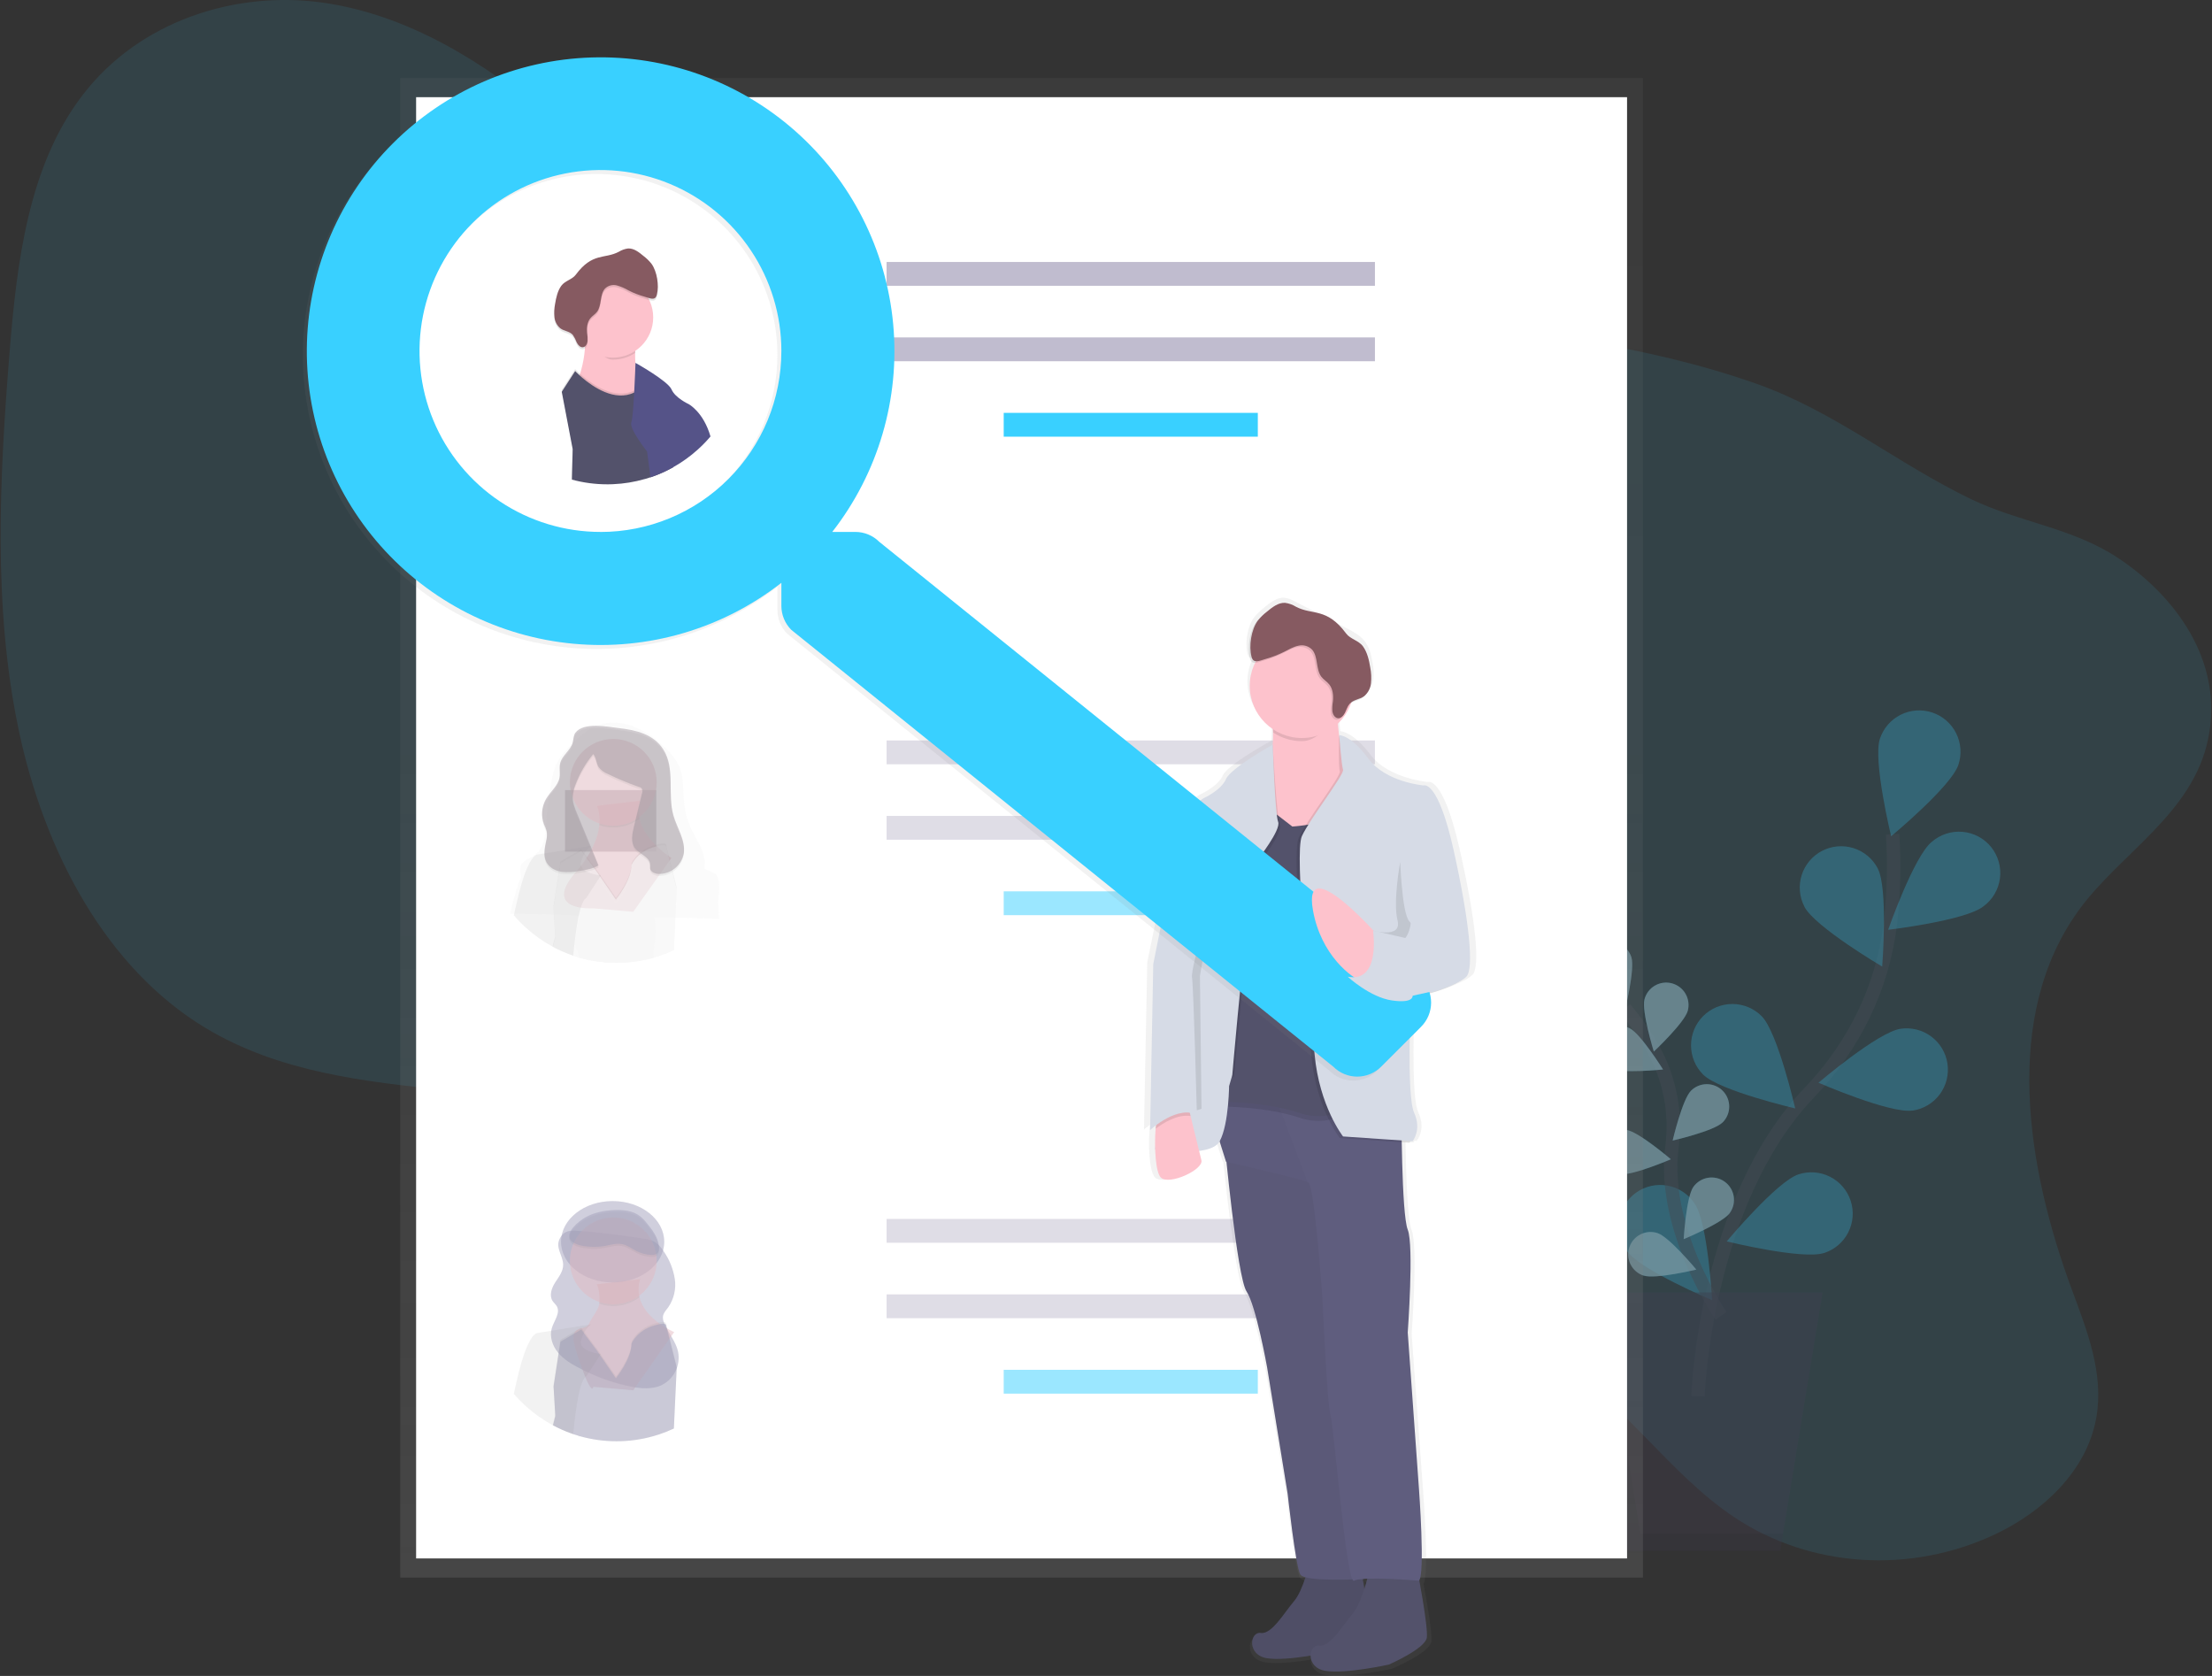 <svg width="330" height="250" viewBox="0 0 330 250" fill="none" xmlns="http://www.w3.org/2000/svg">
<rect x="0" y="0" width="330" height="250" fill="#333333" stroke="none"/>
<g clip-path="url(#clip0)">
<path opacity="0.1" d="M310.176 135.706C298.581 151.616 302.408 174.325 309.11 192.418C311.355 198.474 313.905 204.88 312.741 211.47C311.319 219.525 304.638 225.561 297.693 228.848C285.032 234.84 270.076 233.883 258.751 226.334C248.978 219.818 242.098 208.991 232.135 202.786C215.461 192.406 193.815 197.044 175.258 204.969C162.129 210.575 147.747 217.796 134.953 212.619C125.95 208.976 119.888 199.703 116.698 189.791C115.158 185.005 114.08 179.81 111.012 176.064C109.187 173.837 106.777 172.285 104.298 170.988C81.674 159.141 52.574 166.545 30.64 153.328C15.832 144.401 6.615 127.079 2.786 108.868C-1.043 90.657 -0.096 71.434 1.43 52.539C2.514 39.111 4.228 24.762 12.302 14.21C20.84 3.053 35.15 -1.38 47.947 0.367C60.745 2.115 72.218 9.222 82.255 17.707C94.809 28.292 106.359 41.581 121.973 45.6C132.608 48.336 143.906 46.399 154.962 45.543C173.442 44.116 191.857 45.76 210.16 47.617C227.681 49.394 245.323 51.378 261.917 57.203C273.659 61.326 282.968 69.118 294.023 74.443C301.229 77.914 309.157 78.719 315.939 83.203C324.309 88.726 331.873 98.511 329.417 110.254C327.098 121.416 316.336 127.263 310.176 135.706Z" fill="#39D0FF"/>
<g opacity="0.5">
<path opacity="0.5" d="M253.31 208.271C253.31 208.271 254.288 179.319 269.952 162.959C276.526 156.094 280.844 147.375 281.987 137.939C282.522 133.461 282.645 128.944 282.355 124.443" stroke="#535461" stroke-width="2" stroke-miterlimit="10"/>
<path opacity="0.5" d="M292.166 114.081C291.094 117.315 282.133 124.742 282.133 124.742C282.133 124.742 279.387 113.426 280.459 110.195C280.714 109.426 281.118 108.715 281.648 108.103C282.177 107.49 282.823 106.988 283.546 106.624C284.27 106.261 285.059 106.044 285.866 105.985C286.674 105.927 287.485 106.028 288.254 106.283C289.023 106.538 289.734 106.942 290.346 107.471C290.959 108.001 291.461 108.646 291.825 109.37C292.188 110.094 292.405 110.882 292.464 111.69C292.522 112.498 292.421 113.309 292.166 114.078V114.081Z" fill="#39D0FF"/>
<path opacity="0.5" d="M295.901 135.197C293.236 137.329 281.685 138.697 281.685 138.697C281.685 138.697 285.535 127.707 288.201 125.577C288.828 125.032 289.558 124.619 290.349 124.362C291.14 124.106 291.974 124.013 292.802 124.087C293.63 124.162 294.434 124.403 295.166 124.796C295.898 125.189 296.543 125.726 297.063 126.375C297.582 127.024 297.965 127.771 298.188 128.572C298.412 129.372 298.471 130.21 298.362 131.034C298.254 131.858 297.98 132.651 297.557 133.367C297.134 134.082 296.571 134.705 295.901 135.197V135.197Z" fill="#39D0FF"/>
<path opacity="0.5" d="M285.334 165.654C281.964 166.151 271.293 161.508 271.293 161.508C271.293 161.508 280.16 153.961 283.53 153.464C284.332 153.345 285.148 153.386 285.934 153.583C286.719 153.78 287.458 154.13 288.109 154.613C288.759 155.096 289.308 155.702 289.724 156.397C290.14 157.092 290.415 157.862 290.533 158.663C290.652 159.464 290.611 160.281 290.414 161.066C290.217 161.852 289.867 162.591 289.384 163.241C288.901 163.891 288.295 164.44 287.6 164.856C286.905 165.272 286.135 165.547 285.334 165.666V165.654Z" fill="#39D0FF"/>
<path opacity="0.5" d="M272.146 186.9C268.909 187.961 257.605 185.177 257.605 185.177C257.605 185.177 265.071 176.241 268.308 175.181C269.862 174.671 271.555 174.798 273.015 175.536C274.475 176.274 275.582 177.562 276.092 179.116C276.603 180.67 276.475 182.363 275.737 183.823C275 185.283 273.712 186.39 272.158 186.9H272.146Z" fill="#39D0FF"/>
<path opacity="0.5" d="M269.184 135.247C270.757 138.268 280.797 144.182 280.797 144.182C280.797 144.182 281.709 132.576 280.136 129.552C279.763 128.834 279.251 128.196 278.631 127.675C278.011 127.155 277.294 126.761 276.522 126.518C275.75 126.274 274.937 126.185 274.13 126.255C273.324 126.326 272.539 126.554 271.82 126.928C271.102 127.302 270.464 127.813 269.944 128.434C269.423 129.054 269.03 129.77 268.786 130.543C268.542 131.315 268.453 132.128 268.524 132.934C268.594 133.741 268.823 134.526 269.196 135.244L269.184 135.247Z" fill="#39D0FF"/>
<path opacity="0.5" d="M254.077 160.287C256.482 162.701 267.819 165.343 267.819 165.343C267.819 165.343 265.216 153.994 262.814 151.58C261.66 150.422 260.093 149.769 258.457 149.766C256.822 149.763 255.252 150.41 254.094 151.564C252.935 152.718 252.283 154.285 252.279 155.921C252.276 157.556 252.923 159.126 254.077 160.284V160.287Z" fill="#39D0FF"/>
<path opacity="0.5" d="M242.734 186.643C244.695 189.426 255.425 193.949 255.425 193.949C255.425 193.949 254.779 182.325 252.816 179.538C252.361 178.847 251.773 178.254 251.085 177.796C250.397 177.337 249.624 177.021 248.811 176.867C247.999 176.713 247.164 176.724 246.356 176.9C245.548 177.075 244.783 177.411 244.108 177.888C243.432 178.365 242.86 178.973 242.424 179.675C241.988 180.378 241.698 181.161 241.571 181.978C241.444 182.795 241.482 183.629 241.684 184.431C241.886 185.233 242.247 185.986 242.746 186.646L242.734 186.643Z" fill="#39D0FF"/>
<path opacity="0.5" d="M256.752 196.289C256.752 196.289 247.867 183.364 249.425 171.204C250.111 166.108 249.126 160.926 246.617 156.437C245.409 154.316 244.009 152.309 242.435 150.443" stroke="#535461" stroke-width="2" stroke-miterlimit="10"/>
<path opacity="0.5" d="M243.374 142.773C243.946 144.526 242.435 150.644 242.435 150.644C242.435 150.644 237.599 146.599 237.027 144.849C236.753 144.007 236.823 143.091 237.224 142.301C237.625 141.512 238.323 140.914 239.164 140.639C240.006 140.364 240.922 140.434 241.712 140.835C242.501 141.236 243.099 141.934 243.374 142.775V142.773Z" fill="#39D0FF"/>
<path opacity="0.5" d="M251.794 150.766C251.323 152.543 246.727 156.864 246.727 156.864C246.727 156.864 244.867 150.84 245.338 149.057C245.564 148.201 246.122 147.47 246.887 147.025C247.653 146.58 248.564 146.457 249.42 146.683C250.276 146.91 251.008 147.467 251.453 148.233C251.898 148.999 252.021 149.91 251.794 150.766V150.766Z" fill="#39D0FF"/>
<path opacity="0.5" d="M256.989 167.428C255.683 168.728 249.537 170.135 249.537 170.135C249.537 170.135 250.971 163.995 252.28 162.695C252.591 162.386 252.96 162.141 253.366 161.975C253.771 161.808 254.206 161.723 254.645 161.724C255.083 161.726 255.517 161.813 255.922 161.983C256.327 162.152 256.694 162.399 257.003 162.71C257.313 163.021 257.557 163.39 257.724 163.796C257.891 164.202 257.976 164.636 257.974 165.075C257.973 165.514 257.885 165.948 257.716 166.352C257.547 166.757 257.3 167.125 256.989 167.434V167.428Z" fill="#39D0FF"/>
<path opacity="0.5" d="M258.081 180.924C257.012 182.425 251.181 184.845 251.181 184.845C251.181 184.845 251.557 178.552 252.626 177.05C252.88 176.693 253.202 176.389 253.573 176.156C253.945 175.923 254.359 175.765 254.791 175.692C255.223 175.619 255.666 175.631 256.093 175.729C256.52 175.827 256.924 176.008 257.282 176.262C257.639 176.516 257.943 176.838 258.176 177.209C258.409 177.581 258.567 177.995 258.64 178.427C258.713 178.859 258.7 179.302 258.603 179.729C258.505 180.156 258.324 180.56 258.07 180.918L258.081 180.924Z" fill="#39D0FF"/>
<path opacity="0.5" d="M240.176 159.375C241.831 160.187 248.101 159.535 248.101 159.535C248.101 159.535 244.763 154.187 243.108 153.378C242.312 152.989 241.395 152.932 240.558 153.22C239.721 153.507 239.032 154.115 238.643 154.911C238.254 155.706 238.197 156.623 238.485 157.46C238.772 158.298 239.38 158.986 240.176 159.375V159.375Z" fill="#39D0FF"/>
<path opacity="0.5" d="M241.653 175.146C243.478 175.424 249.265 172.927 249.265 172.927C249.265 172.927 244.479 168.823 242.657 168.556C241.782 168.423 240.89 168.643 240.176 169.168C239.463 169.693 238.988 170.479 238.855 171.355C238.722 172.23 238.942 173.123 239.467 173.836C239.991 174.549 240.778 175.024 241.653 175.158V175.146Z" fill="#39D0FF"/>
<path opacity="0.5" d="M245.19 190.271C246.94 190.863 253.068 189.382 253.068 189.382C253.068 189.382 249.046 184.528 247.295 183.945C246.455 183.665 245.538 183.731 244.746 184.128C243.954 184.525 243.353 185.22 243.074 186.061C242.794 186.901 242.86 187.818 243.257 188.61C243.654 189.402 244.349 190.003 245.19 190.282V190.271Z" fill="#39D0FF"/>
<path opacity="0.5" d="M243.374 142.773C243.946 144.526 242.435 150.644 242.435 150.644C242.435 150.644 237.599 146.599 237.027 144.849C236.753 144.007 236.823 143.091 237.224 142.301C237.625 141.512 238.323 140.914 239.164 140.639C240.006 140.364 240.922 140.434 241.712 140.835C242.501 141.236 243.099 141.934 243.374 142.775V142.773Z" fill="white"/>
<path opacity="0.5" d="M251.794 150.766C251.323 152.543 246.727 156.864 246.727 156.864C246.727 156.864 244.867 150.84 245.338 149.057C245.564 148.201 246.122 147.47 246.887 147.025C247.653 146.58 248.564 146.457 249.42 146.683C250.276 146.91 251.008 147.467 251.453 148.233C251.898 148.999 252.021 149.91 251.794 150.766V150.766Z" fill="white"/>
<path opacity="0.5" d="M256.989 167.428C255.683 168.728 249.537 170.135 249.537 170.135C249.537 170.135 250.971 163.995 252.28 162.695C252.591 162.386 252.96 162.141 253.366 161.975C253.771 161.808 254.206 161.723 254.645 161.724C255.083 161.726 255.517 161.813 255.922 161.983C256.327 162.152 256.694 162.399 257.003 162.71C257.313 163.021 257.557 163.39 257.724 163.796C257.891 164.202 257.976 164.636 257.974 165.075C257.973 165.514 257.885 165.948 257.716 166.352C257.547 166.757 257.3 167.125 256.989 167.434V167.428Z" fill="white"/>
<path opacity="0.5" d="M258.081 180.924C257.012 182.425 251.181 184.845 251.181 184.845C251.181 184.845 251.557 178.552 252.626 177.05C252.88 176.693 253.202 176.389 253.573 176.156C253.945 175.923 254.359 175.765 254.791 175.692C255.223 175.619 255.666 175.631 256.093 175.729C256.52 175.827 256.924 176.008 257.282 176.262C257.639 176.516 257.943 176.838 258.176 177.209C258.409 177.581 258.567 177.995 258.64 178.427C258.713 178.859 258.7 179.302 258.603 179.729C258.505 180.156 258.324 180.56 258.07 180.918L258.081 180.924Z" fill="white"/>
<path opacity="0.5" d="M240.176 159.375C241.831 160.187 248.101 159.535 248.101 159.535C248.101 159.535 244.763 154.187 243.108 153.378C242.312 152.989 241.395 152.932 240.558 153.22C239.721 153.507 239.032 154.115 238.643 154.911C238.254 155.706 238.197 156.623 238.485 157.46C238.772 158.298 239.38 158.986 240.176 159.375V159.375Z" fill="white"/>
<path opacity="0.5" d="M241.653 175.146C243.478 175.424 249.265 172.927 249.265 172.927C249.265 172.927 244.479 168.823 242.657 168.556C241.782 168.423 240.89 168.643 240.176 169.168C239.463 169.693 238.988 170.479 238.855 171.355C238.722 172.23 238.942 173.123 239.467 173.836C239.991 174.549 240.778 175.024 241.653 175.158V175.146Z" fill="white"/>
<path opacity="0.5" d="M245.19 190.271C246.94 190.863 253.068 189.382 253.068 189.382C253.068 189.382 249.046 184.528 247.295 183.945C246.455 183.665 245.538 183.731 244.746 184.128C243.954 184.525 243.353 185.22 243.074 186.061C242.794 186.901 242.86 187.818 243.257 188.61C243.654 189.402 244.349 190.003 245.19 190.282V190.271Z" fill="white"/>
<path opacity="0.5" d="M240.312 231.333H265.583L271.903 192.794H233.995L240.312 231.333Z" fill="#474059"/>
<path opacity="0.1" d="M238.831 192.794L244.734 228.807H265.998L265.583 231.333H240.312L233.995 192.794H238.831Z" fill="black"/>
</g>
<path d="M245.104 11.636H59.708V235.325H245.104V11.636Z" fill="url(#paint0_linear)"/>
<path d="M242.734 14.497H62.077V232.47H242.734V14.497Z" fill="white"/>
<path d="M205.122 39.078H132.267V42.632H205.122V39.078Z" fill="#C0BCCF"/>
<path d="M205.122 50.332H132.267V53.886H205.122V50.332Z" fill="#C0BCCF"/>
<path d="M187.649 61.586H149.74V65.14H187.649V61.586Z" fill="#39D0FF"/>
<path opacity="0.5" d="M205.122 110.453H132.267V114.007H205.122V110.453Z" fill="#C0BCCF"/>
<path opacity="0.5" d="M205.122 121.707H132.267V125.261H205.122V121.707Z" fill="#C0BCCF"/>
<path opacity="0.5" d="M187.649 132.961H149.74V136.515H187.649V132.961Z" fill="#39D0FF"/>
<path opacity="0.5" d="M205.122 181.827H132.267V185.381H205.122V181.827Z" fill="#C0BCCF"/>
<path opacity="0.5" d="M205.122 193.081H132.267V196.635H205.122V193.081Z" fill="#C0BCCF"/>
<path opacity="0.5" d="M187.649 204.335H149.74V207.889H187.649V204.335Z" fill="#39D0FF"/>
<g opacity="0.5">
<path opacity="0.5" d="M106.617 130.275L105.088 129.588C105.112 129.355 105.122 129.122 105.118 128.889C105.129 128.691 105.129 128.494 105.118 128.296C104.967 126.738 103.975 125.382 103.273 123.958C102.63 122.657 102.222 121.254 102.068 119.811C101.881 118.034 102.068 116.192 101.416 114.522C100.886 113.174 99.838 112.049 98.715 111.054C97.455 109.872 95.983 108.938 94.376 108.303C92.736 107.71 90.849 107.559 89.208 108.163C87.728 108.708 86.587 109.795 85.486 110.852C84.686 111.557 83.979 112.361 83.383 113.245C82.711 114.347 82.423 115.615 82.198 116.864C81.845 118.865 81.601 120.884 81.47 122.912C81.354 124.603 81.174 126.522 79.728 127.559C79.023 128.065 78.031 128.35 77.709 129.117C77.617 129.347 77.581 129.595 77.602 129.842C77.593 130.048 77.608 130.253 77.646 130.455C77.667 130.574 77.691 130.689 77.72 130.808C77.306 131.839 76.957 132.895 76.678 133.971C76.462 134.77 76.263 135.555 76.086 136.316H76.565H76.82L79.58 136.381H79.619L82.58 136.45H82.595L85.355 136.515H85.424L86.22 136.571H86.481L97.519 136.826H97.578L98.312 136.843H98.57L100.779 136.894L104.037 136.968H104.061L106.513 137.027H106.774H107.277L107.147 134.456C107.686 130.52 106.617 130.275 106.617 130.275ZM94.216 129.961C94.216 132.14 91.883 134.809 91.883 134.809L89.534 131.61L89.62 131.486L91.883 134.566C91.883 134.566 94.216 131.901 94.216 129.718C94.271 129.607 94.333 129.5 94.403 129.398L94.456 129.564C94.367 129.69 94.287 129.823 94.216 129.961V129.961ZM97.806 138.514C97.806 138.404 97.806 138.292 97.785 138.182C97.764 138.072 97.767 137.975 97.753 137.868C97.738 137.762 97.726 137.658 97.711 137.551C97.696 137.445 97.676 137.341 97.655 137.234C97.634 137.128 97.613 137.024 97.59 136.917C97.59 136.882 97.575 136.849 97.566 136.811C97.533 136.672 97.498 136.532 97.459 136.393C97.421 136.254 97.397 136.168 97.362 136.059C97.362 136.008 97.332 135.958 97.314 135.911C97.296 135.863 97.264 135.751 97.237 135.671L97.184 135.517C97.16 135.449 97.137 135.377 97.11 135.309C97.066 135.185 97.018 135.063 96.971 134.939C96.923 134.815 96.873 134.693 96.823 134.572C96.722 134.323 96.612 134.077 96.503 133.829C96.073 132.869 95.591 131.924 95.146 130.988C94.908 130.499 94.697 129.996 94.513 129.484L94.456 129.558C94.367 129.685 94.286 129.819 94.216 129.958C94.216 132.137 91.883 134.806 91.883 134.806L89.534 131.607L87.479 134.569C87.183 134.717 86.886 135.22 86.656 135.937C86.59 136.13 86.528 136.343 86.469 136.565C86.427 136.716 86.389 136.861 86.353 137.03C86.333 137.11 86.315 137.19 86.297 137.273L86.244 137.525V137.563C86.208 137.735 86.173 137.913 86.14 138.093C86.108 138.274 86.069 138.481 86.037 138.686C86.013 138.814 85.992 138.941 85.974 139.068C85.933 139.313 85.897 139.562 85.862 139.811C85.841 139.956 85.82 140.107 85.803 140.24L85.731 140.791C85.882 141.244 86.051 141.68 86.226 142.136C86.337 142.375 86.403 142.633 86.419 142.897C90.062 143.868 93.896 143.868 97.539 142.897C97.538 142.888 97.538 142.879 97.539 142.87C97.485 142.622 97.461 142.369 97.468 142.115C97.528 141.403 97.627 140.695 97.764 139.995C97.808 139.649 97.827 139.3 97.821 138.952V138.828C97.812 138.715 97.809 138.614 97.806 138.517V138.514ZM97.806 138.514C97.806 138.404 97.806 138.292 97.785 138.182C97.764 138.072 97.767 137.975 97.753 137.868C97.738 137.762 97.726 137.658 97.711 137.551C97.696 137.445 97.676 137.341 97.655 137.234C97.634 137.128 97.613 137.024 97.59 136.917C97.59 136.882 97.575 136.849 97.566 136.811C97.533 136.672 97.498 136.532 97.459 136.393C97.421 136.254 97.397 136.168 97.362 136.059C97.362 136.008 97.332 135.958 97.314 135.911C97.296 135.863 97.264 135.751 97.237 135.671L97.184 135.517C97.16 135.449 97.137 135.377 97.11 135.309C97.066 135.185 97.018 135.063 96.971 134.939C96.923 134.815 96.873 134.693 96.823 134.572C96.722 134.323 96.612 134.077 96.503 133.829C96.073 132.869 95.591 131.924 95.146 130.988C94.908 130.499 94.697 129.996 94.513 129.484L94.456 129.558C94.367 129.685 94.286 129.819 94.216 129.958C94.216 132.137 91.883 134.806 91.883 134.806L89.534 131.607L87.479 134.569C87.183 134.717 86.886 135.22 86.656 135.937C86.59 136.13 86.528 136.343 86.469 136.565C86.427 136.716 86.389 136.861 86.353 137.03C86.333 137.11 86.315 137.19 86.297 137.273L86.244 137.525V137.563C86.208 137.735 86.173 137.913 86.14 138.093C86.108 138.274 86.069 138.481 86.037 138.686C86.013 138.814 85.992 138.941 85.974 139.068C85.933 139.313 85.897 139.562 85.862 139.811C85.841 139.956 85.82 140.107 85.803 140.24L85.731 140.791C85.882 141.244 86.051 141.68 86.226 142.136C86.337 142.375 86.403 142.633 86.419 142.897C90.062 143.868 93.896 143.868 97.539 142.897C97.538 142.888 97.538 142.879 97.539 142.87C97.485 142.622 97.461 142.369 97.468 142.115C97.528 141.403 97.627 140.695 97.764 139.995C97.808 139.649 97.827 139.3 97.821 138.952V138.828C97.812 138.715 97.809 138.614 97.806 138.517V138.514ZM97.806 138.514C97.806 138.404 97.806 138.292 97.785 138.182C97.764 138.072 97.767 137.975 97.753 137.868C97.738 137.762 97.726 137.658 97.711 137.551C97.696 137.445 97.676 137.341 97.655 137.234C97.634 137.128 97.613 137.024 97.59 136.917C97.59 136.882 97.575 136.849 97.566 136.811C97.533 136.672 97.498 136.532 97.459 136.393C97.421 136.254 97.397 136.168 97.362 136.059C97.362 136.008 97.332 135.958 97.314 135.911C97.296 135.863 97.264 135.751 97.237 135.671L97.184 135.517C97.16 135.449 97.137 135.377 97.11 135.309C97.066 135.185 97.018 135.063 96.971 134.939C96.923 134.815 96.873 134.693 96.823 134.572C96.722 134.323 96.612 134.077 96.503 133.829C96.073 132.869 95.591 131.924 95.146 130.988C94.908 130.499 94.697 129.996 94.513 129.484L94.456 129.558C94.367 129.685 94.286 129.819 94.216 129.958C94.216 132.137 91.883 134.806 91.883 134.806L89.534 131.607L87.479 134.569C87.183 134.717 86.886 135.22 86.656 135.937C86.59 136.13 86.528 136.343 86.469 136.565C86.427 136.716 86.389 136.861 86.353 137.03C86.333 137.11 86.315 137.19 86.297 137.273L86.244 137.525V137.563C86.208 137.735 86.173 137.913 86.14 138.093C86.108 138.274 86.069 138.481 86.037 138.686C86.013 138.814 85.992 138.941 85.974 139.068C85.933 139.313 85.897 139.562 85.862 139.811C85.841 139.956 85.82 140.107 85.803 140.24L85.731 140.791C85.882 141.244 86.051 141.68 86.226 142.136C86.337 142.375 86.403 142.633 86.419 142.897C90.062 143.868 93.896 143.868 97.539 142.897C97.538 142.888 97.538 142.879 97.539 142.87C97.485 142.622 97.461 142.369 97.468 142.115C97.528 141.403 97.627 140.695 97.764 139.995C97.808 139.649 97.827 139.3 97.821 138.952V138.828C97.812 138.715 97.809 138.614 97.806 138.517V138.514ZM97.806 138.514C97.806 138.404 97.806 138.292 97.785 138.182C97.764 138.072 97.767 137.975 97.753 137.868C97.738 137.762 97.726 137.658 97.711 137.551C97.696 137.445 97.676 137.341 97.655 137.234C97.634 137.128 97.613 137.024 97.59 136.917C97.59 136.882 97.575 136.849 97.566 136.811C97.533 136.672 97.498 136.532 97.459 136.393C97.421 136.254 97.397 136.168 97.362 136.059C97.362 136.008 97.332 135.958 97.314 135.911C97.296 135.863 97.264 135.751 97.237 135.671L97.184 135.517C97.16 135.449 97.137 135.377 97.11 135.309C97.066 135.185 97.018 135.063 96.971 134.939C96.923 134.815 96.873 134.693 96.823 134.572C96.722 134.323 96.612 134.077 96.503 133.829C96.073 132.869 95.591 131.924 95.146 130.988C94.908 130.499 94.697 129.996 94.513 129.484L94.456 129.558C94.367 129.685 94.286 129.819 94.216 129.958C94.216 132.137 91.883 134.806 91.883 134.806L89.534 131.607L87.479 134.569C87.183 134.717 86.886 135.22 86.656 135.937C86.59 136.13 86.528 136.343 86.469 136.565C86.427 136.716 86.389 136.861 86.353 137.03C86.333 137.11 86.315 137.19 86.297 137.273L86.244 137.525V137.563C86.208 137.735 86.173 137.913 86.14 138.093C86.108 138.274 86.069 138.481 86.037 138.686C86.013 138.814 85.992 138.941 85.974 139.068C85.933 139.313 85.897 139.562 85.862 139.811C85.841 139.956 85.82 140.107 85.803 140.24L85.731 140.791C85.882 141.244 86.051 141.68 86.226 142.136C86.337 142.375 86.403 142.633 86.419 142.897C90.062 143.868 93.896 143.868 97.539 142.897C97.538 142.888 97.538 142.879 97.539 142.87C97.485 142.622 97.461 142.369 97.468 142.115C97.528 141.403 97.627 140.695 97.764 139.995C97.808 139.649 97.827 139.3 97.821 138.952V138.828C97.812 138.715 97.809 138.614 97.806 138.517V138.514Z" fill="url(#paint1_linear)"/>
<path opacity="0.5" d="M97.912 117.857H84.289V127.038H97.912V117.857Z" fill="#493545"/>
<path opacity="0.5" d="M100.175 127.982L94.474 136.014L88.515 135.496C88.515 135.496 80.741 136.011 85.924 130.055C88.415 127.192 89.229 124.805 89.404 123.102C89.594 121.259 89.034 120.211 89.034 120.211L95.511 119.435C95.218 120.308 95.181 121.246 95.404 122.139C96.216 125.503 100.175 127.982 100.175 127.982Z" fill="#C77485"/>
<path opacity="0.1" d="M95.401 122.13C94.556 122.77 93.567 123.192 92.521 123.361C91.475 123.529 90.404 123.438 89.401 123.096C89.59 121.254 89.031 120.205 89.031 120.205L95.508 119.429C95.216 120.301 95.179 121.238 95.401 122.13Z" fill="black"/>
<path opacity="0.5" d="M91.495 123.185C95.072 123.185 97.972 120.285 97.972 116.708C97.972 113.13 95.072 110.231 91.495 110.231C87.918 110.231 85.018 113.13 85.018 116.708C85.018 120.285 87.918 123.185 91.495 123.185Z" fill="#C77485"/>
<path opacity="0.1" d="M99.938 128.314L99.787 127.722L99.657 127.2L99.464 126.43L99.429 126.288L99.399 126.17C99.399 126.17 99.553 125.705 98.537 125.856L98.348 125.888C98.188 125.921 98.001 125.965 97.788 126.025L97.596 126.084L97.341 126.164C96.535 126.426 95.799 126.87 95.191 127.461C94.918 127.722 94.676 128.014 94.471 128.332C94.45 128.361 94.436 128.388 94.418 128.412C94.348 128.522 94.285 128.637 94.231 128.755C94.231 131.089 91.898 133.938 91.898 133.938L89.62 130.648L89.576 130.583L89.034 129.795L88.841 129.54L88.776 129.451L87.591 127.861L87.295 127.464L87.198 127.331L87.052 127.138L86.712 126.685L85.379 127.464L83.602 128.501L82.566 135.238V135.425L82.598 135.982L82.814 139.642V139.692L82.435 141.209L82.492 141.238C83.386 141.721 84.317 142.133 85.275 142.47L85.527 142.559C85.823 142.657 86.102 142.746 86.392 142.832C86.403 142.876 86.411 142.92 86.416 142.965C86.416 142.924 86.416 142.879 86.416 142.838C90.05 143.876 93.902 143.876 97.536 142.838L97.605 142.817C97.773 142.77 97.945 142.719 98.111 142.663L98.38 142.577C99.111 142.333 99.827 142.046 100.525 141.718L100.773 136.417L100.951 132.594V132.374L99.938 128.314Z" fill="black"/>
<path opacity="0.5" d="M97.806 138.161C97.806 138.043 97.806 137.924 97.785 137.806C97.764 137.687 97.767 137.584 97.753 137.471C97.738 137.359 97.726 137.246 97.711 137.134C97.696 137.021 97.676 136.909 97.655 136.796C97.634 136.683 97.613 136.571 97.59 136.458C97.59 136.42 97.575 136.384 97.566 136.346C97.533 136.198 97.498 136.05 97.459 135.899C97.421 135.748 97.397 135.659 97.362 135.54C97.362 135.487 97.332 135.434 97.314 135.383C97.296 135.333 97.264 135.212 97.237 135.126L97.184 134.96C97.16 134.886 97.137 134.812 97.11 134.738C97.066 134.604 97.018 134.474 96.971 134.341C96.923 134.208 96.873 134.077 96.823 133.947C96.722 133.68 96.612 133.417 96.503 133.153C96.073 132.129 95.591 131.119 95.146 130.118C94.908 129.593 94.696 129.056 94.513 128.509L94.456 128.589C94.366 128.726 94.286 128.868 94.216 129.016C94.216 131.347 91.883 134.199 91.883 134.199L89.534 130.778L87.479 133.938C87.183 134.095 86.886 134.634 86.656 135.401C86.59 135.608 86.528 135.834 86.469 136.073C86.427 136.233 86.389 136.402 86.353 136.571C86.333 136.657 86.315 136.743 86.297 136.832L86.244 137.101V137.143C86.208 137.326 86.173 137.516 86.14 137.708C86.108 137.901 86.069 138.123 86.037 138.333C86.013 138.469 85.992 138.606 85.974 138.742C85.933 139.005 85.897 139.272 85.862 139.536C85.841 139.69 85.82 139.832 85.802 139.995L85.731 140.587C85.882 141.073 86.051 141.552 86.226 142.023C86.338 142.281 86.403 142.557 86.419 142.838C90.053 143.876 93.905 143.876 97.539 142.838C97.538 142.828 97.538 142.818 97.539 142.808C97.485 142.542 97.461 142.271 97.468 142V142C97.528 141.24 97.627 140.484 97.764 139.734C97.808 139.364 97.827 138.992 97.821 138.62V138.487C97.812 138.375 97.809 138.268 97.806 138.161ZM97.806 138.161C97.806 138.043 97.806 137.924 97.785 137.806C97.764 137.687 97.767 137.584 97.753 137.471C97.738 137.359 97.726 137.246 97.711 137.134C97.696 137.021 97.676 136.909 97.655 136.796C97.634 136.683 97.613 136.571 97.59 136.458C97.59 136.42 97.575 136.384 97.566 136.346C97.533 136.198 97.498 136.05 97.459 135.899C97.421 135.748 97.397 135.659 97.362 135.54C97.362 135.487 97.332 135.434 97.314 135.383C97.296 135.333 97.264 135.212 97.237 135.126L97.184 134.96C97.16 134.886 97.137 134.812 97.11 134.738C97.066 134.604 97.018 134.474 96.971 134.341C96.923 134.208 96.873 134.077 96.823 133.947C96.722 133.68 96.612 133.417 96.503 133.153C96.073 132.129 95.591 131.119 95.146 130.118C94.908 129.593 94.696 129.056 94.513 128.509L94.456 128.589C94.366 128.726 94.286 128.868 94.216 129.016C94.216 131.347 91.883 134.199 91.883 134.199L89.534 130.778L87.479 133.938C87.183 134.095 86.886 134.634 86.656 135.401C86.59 135.608 86.528 135.834 86.469 136.073C86.427 136.233 86.389 136.402 86.353 136.571C86.333 136.657 86.315 136.743 86.297 136.832L86.244 137.101V137.143C86.208 137.326 86.173 137.516 86.14 137.708C86.108 137.901 86.069 138.123 86.037 138.333C86.013 138.469 85.992 138.606 85.974 138.742C85.933 139.005 85.897 139.272 85.862 139.536C85.841 139.69 85.82 139.832 85.802 139.995L85.731 140.587C85.882 141.073 86.051 141.552 86.226 142.023C86.338 142.281 86.403 142.557 86.419 142.838C90.053 143.876 93.905 143.876 97.539 142.838C97.538 142.828 97.538 142.818 97.539 142.808C97.485 142.542 97.461 142.271 97.468 142V142C97.528 141.24 97.627 140.484 97.764 139.734C97.808 139.364 97.827 138.992 97.821 138.62V138.487C97.812 138.375 97.809 138.268 97.806 138.161ZM97.806 138.161C97.806 138.043 97.806 137.924 97.785 137.806C97.764 137.687 97.767 137.584 97.753 137.471C97.738 137.359 97.726 137.246 97.711 137.134C97.696 137.021 97.676 136.909 97.655 136.796C97.634 136.683 97.613 136.571 97.59 136.458C97.59 136.42 97.575 136.384 97.566 136.346C97.533 136.198 97.498 136.05 97.459 135.899C97.421 135.748 97.397 135.659 97.362 135.54C97.362 135.487 97.332 135.434 97.314 135.383C97.296 135.333 97.264 135.212 97.237 135.126L97.184 134.96C97.16 134.886 97.137 134.812 97.11 134.738C97.066 134.604 97.018 134.474 96.971 134.341C96.923 134.208 96.873 134.077 96.823 133.947C96.722 133.68 96.612 133.417 96.503 133.153C96.073 132.129 95.591 131.119 95.146 130.118C94.908 129.593 94.696 129.056 94.513 128.509L94.456 128.589C94.366 128.726 94.286 128.868 94.216 129.016C94.216 131.347 91.883 134.199 91.883 134.199L89.534 130.778L87.479 133.938C87.183 134.095 86.886 134.634 86.656 135.401C86.59 135.608 86.528 135.834 86.469 136.073C86.427 136.233 86.389 136.402 86.353 136.571C86.333 136.657 86.315 136.743 86.297 136.832L86.244 137.101V137.143C86.208 137.326 86.173 137.516 86.14 137.708C86.108 137.901 86.069 138.123 86.037 138.333C86.013 138.469 85.992 138.606 85.974 138.742C85.933 139.005 85.897 139.272 85.862 139.536C85.841 139.69 85.82 139.832 85.802 139.995L85.731 140.587C85.882 141.073 86.051 141.552 86.226 142.023C86.338 142.281 86.403 142.557 86.419 142.838C90.053 143.876 93.905 143.876 97.539 142.838C97.538 142.828 97.538 142.818 97.539 142.808C97.485 142.542 97.461 142.271 97.468 142V142C97.528 141.24 97.627 140.484 97.764 139.734C97.808 139.364 97.827 138.992 97.821 138.62V138.487C97.812 138.375 97.809 138.268 97.806 138.161ZM100.945 132.602L99.888 128.382L99.707 127.659L99.657 127.461L99.399 126.43C99.4 126.422 99.4 126.413 99.399 126.404C99.405 126.358 99.398 126.312 99.379 126.271C99.34 126.194 99.242 126.114 99.014 126.093C98.927 126.087 98.84 126.087 98.754 126.093V126.093C98.496 126.118 98.242 126.166 97.993 126.235C97.871 126.268 97.741 126.303 97.602 126.348L97.347 126.427H97.323C96.641 126.651 96.008 127.003 95.457 127.464C95.094 127.767 94.775 128.12 94.51 128.512L94.453 128.592C94.363 128.729 94.283 128.871 94.213 129.019C94.213 131.35 91.88 134.202 91.88 134.202L89.531 130.781L89.398 130.589L89.374 130.556L89.034 130.055L88.776 129.712L88.708 129.623L87.494 128.003L87.109 127.479V127.461L86.975 127.28L86.721 126.943L85.832 127.461L83.611 128.755L82.586 135.422V135.493L82.616 135.979L82.835 139.69V139.9L82.5 141.235C83.395 141.718 84.326 142.13 85.284 142.467L85.536 142.556C85.832 142.654 86.111 142.743 86.401 142.829C86.412 142.873 86.419 142.917 86.424 142.962C86.424 142.921 86.424 142.876 86.424 142.835C90.059 143.873 93.911 143.873 97.545 142.835L97.613 142.814C97.782 142.767 97.954 142.716 98.12 142.66L98.389 142.574C99.12 142.33 99.836 142.043 100.534 141.715L100.779 136.42L100.957 132.638L100.945 132.602ZM86.38 142.829C86.391 142.873 86.399 142.917 86.404 142.962C86.404 142.921 86.404 142.876 86.404 142.835L86.38 142.829ZM97.806 138.161C97.806 138.043 97.806 137.924 97.785 137.806C97.764 137.687 97.767 137.584 97.753 137.471C97.738 137.359 97.726 137.246 97.711 137.134C97.696 137.021 97.676 136.909 97.655 136.796C97.634 136.683 97.613 136.571 97.59 136.458C97.59 136.42 97.575 136.384 97.566 136.346C97.533 136.198 97.498 136.05 97.459 135.899C97.421 135.748 97.397 135.659 97.362 135.54C97.362 135.487 97.332 135.434 97.314 135.383C97.296 135.333 97.264 135.212 97.237 135.126L97.184 134.96C97.16 134.886 97.137 134.812 97.11 134.738C97.066 134.604 97.018 134.474 96.971 134.341C96.923 134.208 96.873 134.077 96.823 133.947C96.722 133.68 96.612 133.417 96.503 133.153C96.073 132.129 95.591 131.119 95.146 130.118C94.908 129.593 94.696 129.056 94.513 128.509L94.456 128.589C94.366 128.726 94.286 128.868 94.216 129.016C94.216 131.347 91.883 134.199 91.883 134.199L89.534 130.778L87.479 133.938C87.183 134.095 86.886 134.634 86.656 135.401C86.59 135.608 86.528 135.834 86.469 136.073C86.427 136.233 86.389 136.402 86.353 136.571C86.333 136.657 86.315 136.743 86.297 136.832L86.244 137.101V137.143C86.208 137.326 86.173 137.516 86.14 137.708C86.108 137.901 86.069 138.123 86.037 138.333C86.013 138.469 85.992 138.606 85.974 138.742C85.933 139.005 85.897 139.272 85.862 139.536C85.841 139.69 85.82 139.832 85.802 139.995L85.731 140.587C85.882 141.073 86.051 141.552 86.226 142.023C86.338 142.281 86.403 142.557 86.419 142.838C90.053 143.876 93.905 143.876 97.539 142.838C97.538 142.828 97.538 142.818 97.539 142.808C97.485 142.542 97.461 142.271 97.468 142V142C97.528 141.24 97.627 140.484 97.764 139.734C97.808 139.364 97.827 138.992 97.821 138.62V138.487C97.812 138.375 97.809 138.268 97.806 138.161ZM97.806 138.161C97.806 138.043 97.806 137.924 97.785 137.806C97.764 137.687 97.767 137.584 97.753 137.471C97.738 137.359 97.726 137.246 97.711 137.134C97.696 137.021 97.676 136.909 97.655 136.796C97.634 136.683 97.613 136.571 97.59 136.458C97.59 136.42 97.575 136.384 97.566 136.346C97.533 136.198 97.498 136.05 97.459 135.899C97.421 135.748 97.397 135.659 97.362 135.54C97.362 135.487 97.332 135.434 97.314 135.383C97.296 135.333 97.264 135.212 97.237 135.126L97.184 134.96C97.16 134.886 97.137 134.812 97.11 134.738C97.066 134.604 97.018 134.474 96.971 134.341C96.923 134.208 96.873 134.077 96.823 133.947C96.722 133.68 96.612 133.417 96.503 133.153C96.073 132.129 95.591 131.119 95.146 130.118C94.908 129.593 94.696 129.056 94.513 128.509L94.456 128.589C94.366 128.726 94.286 128.868 94.216 129.016C94.216 131.347 91.883 134.199 91.883 134.199L89.534 130.778L87.479 133.938C87.183 134.095 86.886 134.634 86.656 135.401C86.59 135.608 86.528 135.834 86.469 136.073C86.427 136.233 86.389 136.402 86.353 136.571C86.333 136.657 86.315 136.743 86.297 136.832L86.244 137.101V137.143C86.208 137.326 86.173 137.516 86.14 137.708C86.108 137.901 86.069 138.123 86.037 138.333C86.013 138.469 85.992 138.606 85.974 138.742C85.933 139.005 85.897 139.272 85.862 139.536C85.841 139.69 85.82 139.832 85.802 139.995L85.731 140.587C85.882 141.073 86.051 141.552 86.226 142.023C86.338 142.281 86.403 142.557 86.419 142.838C90.053 143.876 93.905 143.876 97.539 142.838C97.538 142.828 97.538 142.818 97.539 142.808C97.485 142.542 97.461 142.271 97.468 142V142C97.528 141.24 97.627 140.484 97.764 139.734C97.808 139.364 97.827 138.992 97.821 138.62V138.487C97.812 138.375 97.809 138.268 97.806 138.161ZM97.806 138.161C97.806 138.043 97.806 137.924 97.785 137.806C97.764 137.687 97.767 137.584 97.753 137.471C97.738 137.359 97.726 137.246 97.711 137.134C97.696 137.021 97.676 136.909 97.655 136.796C97.634 136.683 97.613 136.571 97.59 136.458C97.59 136.42 97.575 136.384 97.566 136.346C97.533 136.198 97.498 136.05 97.459 135.899C97.421 135.748 97.397 135.659 97.362 135.54C97.362 135.487 97.332 135.434 97.314 135.383C97.296 135.333 97.264 135.212 97.237 135.126L97.184 134.96C97.16 134.886 97.137 134.812 97.11 134.738C97.066 134.604 97.018 134.474 96.971 134.341C96.923 134.208 96.873 134.077 96.823 133.947C96.722 133.68 96.612 133.417 96.503 133.153C96.073 132.129 95.591 131.119 95.146 130.118C94.908 129.593 94.696 129.056 94.513 128.509L94.456 128.589C94.366 128.726 94.286 128.868 94.216 129.016C94.216 131.347 91.883 134.199 91.883 134.199L89.534 130.778L87.479 133.938C87.183 134.095 86.886 134.634 86.656 135.401C86.59 135.608 86.528 135.834 86.469 136.073C86.427 136.233 86.389 136.402 86.353 136.571C86.333 136.657 86.315 136.743 86.297 136.832L86.244 137.101V137.143C86.208 137.326 86.173 137.516 86.14 137.708C86.108 137.901 86.069 138.123 86.037 138.333C86.013 138.469 85.992 138.606 85.974 138.742C85.933 139.005 85.897 139.272 85.862 139.536C85.841 139.69 85.82 139.832 85.802 139.995L85.731 140.587C85.882 141.073 86.051 141.552 86.226 142.023C86.338 142.281 86.403 142.557 86.419 142.838C90.053 143.876 93.905 143.876 97.539 142.838C97.538 142.828 97.538 142.818 97.539 142.808C97.485 142.542 97.461 142.271 97.468 142V142C97.528 141.24 97.627 140.484 97.764 139.734C97.808 139.364 97.827 138.992 97.821 138.62V138.487C97.812 138.375 97.809 138.268 97.806 138.161ZM97.806 138.161C97.806 138.043 97.806 137.924 97.785 137.806C97.764 137.687 97.767 137.584 97.753 137.471C97.738 137.359 97.726 137.246 97.711 137.134C97.696 137.021 97.676 136.909 97.655 136.796C97.634 136.683 97.613 136.571 97.59 136.458C97.59 136.42 97.575 136.384 97.566 136.346C97.533 136.198 97.498 136.05 97.459 135.899C97.421 135.748 97.397 135.659 97.362 135.54C97.362 135.487 97.332 135.434 97.314 135.383C97.296 135.333 97.264 135.212 97.237 135.126L97.184 134.96C97.16 134.886 97.137 134.812 97.11 134.738C97.066 134.604 97.018 134.474 96.971 134.341C96.923 134.208 96.873 134.077 96.823 133.947C96.722 133.68 96.612 133.417 96.503 133.153C96.073 132.129 95.591 131.119 95.146 130.118C94.908 129.593 94.696 129.056 94.513 128.509L94.456 128.589C94.366 128.726 94.286 128.868 94.216 129.016C94.216 131.347 91.883 134.199 91.883 134.199L89.534 130.778L87.479 133.938C87.183 134.095 86.886 134.634 86.656 135.401C86.59 135.608 86.528 135.834 86.469 136.073C86.427 136.233 86.389 136.402 86.353 136.571C86.333 136.657 86.315 136.743 86.297 136.832L86.244 137.101V137.143C86.208 137.326 86.173 137.516 86.14 137.708C86.108 137.901 86.069 138.123 86.037 138.333C86.013 138.469 85.992 138.606 85.974 138.742C85.933 139.005 85.897 139.272 85.862 139.536C85.841 139.69 85.82 139.832 85.802 139.995L85.731 140.587C85.882 141.073 86.051 141.552 86.226 142.023C86.338 142.281 86.403 142.557 86.419 142.838C90.053 143.876 93.905 143.876 97.539 142.838C97.538 142.828 97.538 142.818 97.539 142.808C97.485 142.542 97.461 142.271 97.468 142V142C97.528 141.24 97.627 140.484 97.764 139.734C97.808 139.364 97.827 138.992 97.821 138.62V138.487C97.812 138.375 97.809 138.268 97.806 138.161ZM97.806 138.161C97.806 138.043 97.806 137.924 97.785 137.806C97.764 137.687 97.767 137.584 97.753 137.471C97.738 137.359 97.726 137.246 97.711 137.134C97.696 137.021 97.676 136.909 97.655 136.796C97.634 136.683 97.613 136.571 97.59 136.458C97.59 136.42 97.575 136.384 97.566 136.346C97.533 136.198 97.498 136.05 97.459 135.899C97.421 135.748 97.397 135.659 97.362 135.54C97.362 135.487 97.332 135.434 97.314 135.383C97.296 135.333 97.264 135.212 97.237 135.126L97.184 134.96C97.16 134.886 97.137 134.812 97.11 134.738C97.066 134.604 97.018 134.474 96.971 134.341C96.923 134.208 96.873 134.077 96.823 133.947C96.722 133.68 96.612 133.417 96.503 133.153C96.073 132.129 95.591 131.119 95.146 130.118C94.908 129.593 94.696 129.056 94.513 128.509L94.456 128.589C94.366 128.726 94.286 128.868 94.216 129.016C94.216 131.347 91.883 134.199 91.883 134.199L89.534 130.778L87.479 133.938C87.183 134.095 86.886 134.634 86.656 135.401C86.59 135.608 86.528 135.834 86.469 136.073C86.427 136.233 86.389 136.402 86.353 136.571C86.333 136.657 86.315 136.743 86.297 136.832L86.244 137.101V137.143C86.208 137.326 86.173 137.516 86.14 137.708C86.108 137.901 86.069 138.123 86.037 138.333C86.013 138.469 85.992 138.606 85.974 138.742C85.933 139.005 85.897 139.272 85.862 139.536C85.841 139.69 85.82 139.832 85.802 139.995L85.731 140.587C85.882 141.073 86.051 141.552 86.226 142.023C86.338 142.281 86.403 142.557 86.419 142.838C90.053 143.876 93.905 143.876 97.539 142.838C97.538 142.828 97.538 142.818 97.539 142.808C97.485 142.542 97.461 142.271 97.468 142V142C97.528 141.24 97.627 140.484 97.764 139.734C97.808 139.364 97.827 138.992 97.821 138.62V138.487C97.812 138.375 97.809 138.268 97.806 138.161ZM97.806 138.161C97.806 138.043 97.806 137.924 97.785 137.806C97.764 137.687 97.767 137.584 97.753 137.471C97.738 137.359 97.726 137.246 97.711 137.134C97.696 137.021 97.676 136.909 97.655 136.796C97.634 136.683 97.613 136.571 97.59 136.458C97.59 136.42 97.575 136.384 97.566 136.346C97.533 136.198 97.498 136.05 97.459 135.899C97.421 135.748 97.397 135.659 97.362 135.54C97.362 135.487 97.332 135.434 97.314 135.383C97.296 135.333 97.264 135.212 97.237 135.126L97.184 134.96C97.16 134.886 97.137 134.812 97.11 134.738C97.066 134.604 97.018 134.474 96.971 134.341C96.923 134.208 96.873 134.077 96.823 133.947C96.722 133.68 96.612 133.417 96.503 133.153C96.073 132.129 95.591 131.119 95.146 130.118C94.908 129.593 94.696 129.056 94.513 128.509L94.456 128.589C94.366 128.726 94.286 128.868 94.216 129.016C94.216 131.347 91.883 134.199 91.883 134.199L89.534 130.778L87.479 133.938C87.183 134.095 86.886 134.634 86.656 135.401C86.59 135.608 86.528 135.834 86.469 136.073C86.427 136.233 86.389 136.402 86.353 136.571C86.333 136.657 86.315 136.743 86.297 136.832L86.244 137.101V137.143C86.208 137.326 86.173 137.516 86.14 137.708C86.108 137.901 86.069 138.123 86.037 138.333C86.013 138.469 85.992 138.606 85.974 138.742C85.933 139.005 85.897 139.272 85.862 139.536C85.841 139.69 85.82 139.832 85.802 139.995L85.731 140.587C85.882 141.073 86.051 141.552 86.226 142.023C86.338 142.281 86.403 142.557 86.419 142.838C90.053 143.876 93.905 143.876 97.539 142.838C97.538 142.828 97.538 142.818 97.539 142.808C97.485 142.542 97.461 142.271 97.468 142V142C97.528 141.24 97.627 140.484 97.764 139.734C97.808 139.364 97.827 138.992 97.821 138.62V138.487C97.812 138.375 97.809 138.268 97.806 138.161ZM97.806 138.161C97.806 138.043 97.806 137.924 97.785 137.806C97.764 137.687 97.767 137.584 97.753 137.471C97.738 137.359 97.726 137.246 97.711 137.134C97.696 137.021 97.676 136.909 97.655 136.796C97.634 136.683 97.613 136.571 97.59 136.458C97.59 136.42 97.575 136.384 97.566 136.346C97.533 136.198 97.498 136.05 97.459 135.899C97.421 135.748 97.397 135.659 97.362 135.54C97.362 135.487 97.332 135.434 97.314 135.383C97.296 135.333 97.264 135.212 97.237 135.126L97.184 134.96C97.16 134.886 97.137 134.812 97.11 134.738C97.066 134.604 97.018 134.474 96.971 134.341C96.923 134.208 96.873 134.077 96.823 133.947C96.722 133.68 96.612 133.417 96.503 133.153C96.073 132.129 95.591 131.119 95.146 130.118C94.908 129.593 94.696 129.056 94.513 128.509L94.456 128.589C94.366 128.726 94.286 128.868 94.216 129.016C94.216 131.347 91.883 134.199 91.883 134.199L89.534 130.778L87.479 133.938C87.183 134.095 86.886 134.634 86.656 135.401C86.59 135.608 86.528 135.834 86.469 136.073C86.427 136.233 86.389 136.402 86.353 136.571C86.333 136.657 86.315 136.743 86.297 136.832L86.244 137.101V137.143C86.208 137.326 86.173 137.516 86.14 137.708C86.108 137.901 86.069 138.123 86.037 138.333C86.013 138.469 85.992 138.606 85.974 138.742C85.933 139.005 85.897 139.272 85.862 139.536C85.841 139.69 85.82 139.832 85.802 139.995L85.731 140.587C85.882 141.073 86.051 141.552 86.226 142.023C86.338 142.281 86.403 142.557 86.419 142.838C90.053 143.876 93.905 143.876 97.539 142.838C97.538 142.828 97.538 142.818 97.539 142.808C97.485 142.542 97.461 142.271 97.468 142V142C97.528 141.24 97.627 140.484 97.764 139.734C97.808 139.364 97.827 138.992 97.821 138.62V138.487C97.812 138.375 97.809 138.268 97.806 138.161ZM97.806 138.161C97.806 138.043 97.806 137.924 97.785 137.806C97.764 137.687 97.767 137.584 97.753 137.471C97.738 137.359 97.726 137.246 97.711 137.134C97.696 137.021 97.676 136.909 97.655 136.796C97.634 136.683 97.613 136.571 97.59 136.458C97.59 136.42 97.575 136.384 97.566 136.346C97.533 136.198 97.498 136.05 97.459 135.899C97.421 135.748 97.397 135.659 97.362 135.54C97.362 135.487 97.332 135.434 97.314 135.383C97.296 135.333 97.264 135.212 97.237 135.126L97.184 134.96C97.16 134.886 97.137 134.812 97.11 134.738C97.066 134.604 97.018 134.474 96.971 134.341C96.923 134.208 96.873 134.077 96.823 133.947C96.722 133.68 96.612 133.417 96.503 133.153C96.073 132.129 95.591 131.119 95.146 130.118C94.908 129.593 94.696 129.056 94.513 128.509L94.456 128.589C94.366 128.726 94.286 128.868 94.216 129.016C94.216 131.347 91.883 134.199 91.883 134.199L89.534 130.778L87.479 133.938C87.183 134.095 86.886 134.634 86.656 135.401C86.59 135.608 86.528 135.834 86.469 136.073C86.427 136.233 86.389 136.402 86.353 136.571C86.333 136.657 86.315 136.743 86.297 136.832L86.244 137.101V137.143C86.208 137.326 86.173 137.516 86.14 137.708C86.108 137.901 86.069 138.123 86.037 138.333C86.013 138.469 85.992 138.606 85.974 138.742C85.933 139.005 85.897 139.272 85.862 139.536C85.841 139.69 85.82 139.832 85.802 139.995L85.731 140.587C85.882 141.073 86.051 141.552 86.226 142.023C86.338 142.281 86.403 142.557 86.419 142.838C90.053 143.876 93.905 143.876 97.539 142.838C97.538 142.828 97.538 142.818 97.539 142.808C97.485 142.542 97.461 142.271 97.468 142V142C97.528 141.24 97.627 140.484 97.764 139.734C97.808 139.364 97.827 138.992 97.821 138.62V138.487C97.812 138.375 97.809 138.268 97.806 138.161Z" fill="white"/>
<path opacity="0.1" d="M89.576 130.58L89.377 130.553C89.078 130.512 88.781 130.453 88.489 130.375L88.379 130.346C87.657 130.141 86.866 129.774 86.688 129.128C86.635 128.921 86.641 128.702 86.706 128.498C86.805 128.145 86.94 127.804 87.109 127.479V127.461C87.131 127.415 87.156 127.371 87.183 127.328C87.427 126.85 87.797 126.448 88.252 126.164L87.896 126.22L84.888 126.709L80.223 127.461C80.223 127.461 79.394 127.295 78.265 130.405C78.265 130.443 78.239 130.479 78.227 130.52C77.954 131.282 77.667 132.232 77.371 133.42C77.167 134.243 76.98 135.052 76.808 135.836C76.758 136.073 76.707 136.307 76.66 136.538C77.194 137.168 77.769 137.761 78.381 138.315L78.479 138.407C79.677 139.492 81.001 140.43 82.423 141.2L82.48 141.23C83.374 141.712 84.305 142.124 85.264 142.462L85.515 142.55C85.569 142.002 85.628 141.395 85.699 140.773C85.699 140.711 85.699 140.649 85.723 140.587L85.794 139.995C85.811 139.843 85.832 139.698 85.853 139.535C85.888 139.272 85.924 139.005 85.966 138.742C85.983 138.606 86.004 138.469 86.028 138.333C86.06 138.123 86.096 137.913 86.131 137.708C86.167 137.504 86.199 137.326 86.235 137.143V137.101L86.288 136.832C86.306 136.743 86.324 136.657 86.345 136.571C86.38 136.402 86.419 136.233 86.46 136.073C86.519 135.833 86.582 135.608 86.647 135.401C86.884 134.634 87.159 134.095 87.47 133.938L89.525 130.778L89.611 130.645L89.65 130.586L89.576 130.58Z" fill="black"/>
<path opacity="0.1" d="M85.835 109.603C85.539 110.011 85.563 110.574 85.429 111.083C85.112 112.241 83.857 112.967 83.57 114.134C83.401 114.815 83.596 115.538 83.481 116.231C83.27 117.507 82.103 118.372 81.452 119.488C81.122 120.064 80.926 120.706 80.879 121.368C80.832 122.029 80.936 122.693 81.183 123.309C81.335 123.62 81.461 123.943 81.559 124.274C81.633 124.769 81.602 125.274 81.467 125.755C81.245 126.81 81.017 127.97 81.526 128.921C81.955 129.724 82.847 130.195 83.744 130.343C84.65 130.445 85.567 130.403 86.46 130.218C87.44 130.067 88.444 129.893 89.297 129.389L86.09 121.647C85.767 120.866 85.435 120.057 85.438 119.21C85.464 118.585 85.6 117.97 85.838 117.392C86.459 115.717 87.36 114.159 88.504 112.786C88.969 113.325 88.933 114.146 89.321 114.744C89.664 115.186 90.12 115.527 90.642 115.73C92.162 116.472 93.723 117.124 95.318 117.685C95.418 117.697 95.514 117.734 95.596 117.793C95.678 117.851 95.745 117.929 95.79 118.019C95.835 118.109 95.857 118.209 95.855 118.31C95.852 118.411 95.824 118.509 95.774 118.597L94.566 123.584C94.299 124.683 94.065 125.954 94.749 126.842C95.434 127.731 96.977 128.151 96.986 129.297C96.973 129.479 96.973 129.661 96.986 129.842C97.066 130.378 97.702 130.636 98.244 130.663C99.134 130.68 100.001 130.381 100.69 129.818C101.38 129.256 101.847 128.466 102.008 127.591C102.305 125.631 101.007 123.824 100.465 121.914C99.553 118.701 100.762 114.931 98.97 112.108C97.519 109.819 94.874 109.197 92.362 108.913C90.6 108.705 87.076 107.965 85.835 109.603Z" fill="black"/>
<path opacity="0.5" d="M85.835 109.307C85.539 109.715 85.563 110.278 85.429 110.787C85.112 111.945 83.857 112.671 83.57 113.838C83.401 114.519 83.596 115.242 83.481 115.935C83.27 117.211 82.103 118.076 81.452 119.192C81.122 119.768 80.926 120.41 80.879 121.072C80.832 121.733 80.936 122.397 81.183 123.013C81.335 123.323 81.461 123.646 81.559 123.978C81.633 124.473 81.602 124.978 81.467 125.459C81.245 126.513 81.017 127.674 81.526 128.625C81.955 129.428 82.847 129.898 83.744 130.047C84.65 130.149 85.567 130.107 86.46 129.922C87.44 129.771 88.444 129.596 89.297 129.093L86.09 121.351C85.767 120.569 85.435 119.761 85.438 118.914C85.464 118.289 85.6 117.674 85.838 117.096C86.459 115.42 87.36 113.863 88.504 112.49C88.969 113.029 88.933 113.85 89.321 114.448C89.664 114.89 90.12 115.231 90.642 115.434C92.162 116.175 93.723 116.828 95.318 117.389C95.418 117.401 95.514 117.438 95.596 117.497C95.678 117.555 95.745 117.633 95.79 117.723C95.835 117.813 95.857 117.913 95.855 118.014C95.852 118.115 95.824 118.213 95.774 118.301L94.566 123.288C94.299 124.387 94.065 125.657 94.749 126.546C95.434 127.434 96.977 127.855 96.986 129.001C96.973 129.183 96.973 129.365 96.986 129.546C97.066 130.082 97.702 130.34 98.244 130.366C99.134 130.384 100.001 130.085 100.69 129.522C101.38 128.96 101.847 128.17 102.008 127.295C102.305 125.335 101.007 123.528 100.465 121.618C99.553 118.405 100.762 114.634 98.97 111.812C97.519 109.523 94.874 108.901 92.362 108.616C90.6 108.409 87.076 107.669 85.835 109.307Z" fill="#493545"/>
</g>
<g opacity="0.5">
<path opacity="0.5" d="M84.014 188.633C84.04 189.625 83.365 190.472 82.829 191.298C82.293 192.125 81.896 193.253 82.447 194.079C82.628 194.352 82.9 194.562 83.063 194.846C83.635 195.838 82.684 196.979 82.338 198.068C81.938 199.327 82.403 200.734 83.244 201.756C84.085 202.777 85.246 203.467 86.419 204.075C88.884 205.389 91.531 206.331 94.273 206.87C95.706 207.134 97.234 207.252 98.579 206.678C99.512 206.25 100.274 205.521 100.743 204.608C101.212 203.695 101.36 202.651 101.164 201.643C100.824 200.085 99.683 198.833 99.091 197.361C98.953 197.072 98.886 196.754 98.896 196.434C98.946 195.874 99.376 195.436 99.71 194.982C100.549 193.749 100.892 192.244 100.67 190.768C100.436 189.293 99.871 187.889 99.017 186.663C98.712 186.155 98.309 185.712 97.832 185.36C97.187 184.925 96.387 184.801 95.617 184.691C92.401 184.241 89.069 183.749 85.826 183.583C84.802 183.53 84.049 183.731 83.543 184.691C82.77 186.121 83.975 187.196 84.014 188.633Z" fill="#444176"/>
<path opacity="0.5" d="M100.578 198.705L94.474 207.386L88.515 206.867C88.515 206.867 88.32 208.94 85.924 201.427C84.585 197.224 87.307 198.684 87.843 197.521C88.379 196.357 89.324 195.329 89.404 194.47C89.593 192.628 89.034 191.58 89.034 191.58L95.511 190.804C95.218 191.676 95.181 192.615 95.404 193.508C96.216 196.878 100.578 198.705 100.578 198.705Z" fill="#C77485"/>
<path opacity="0.5" d="M91.397 191.304C95.65 191.304 99.097 188.586 99.097 185.233C99.097 181.88 95.65 179.162 91.397 179.162C87.144 179.162 83.697 181.88 83.697 185.233C83.697 188.586 87.144 191.304 91.397 191.304Z" fill="#444176"/>
<path opacity="0.1" d="M95.401 193.505C94.556 194.144 93.567 194.567 92.521 194.735C91.475 194.904 90.404 194.813 89.401 194.47C89.59 192.628 89.031 191.58 89.031 191.58L95.508 190.804C95.216 191.676 95.179 192.613 95.401 193.505V193.505Z" fill="black"/>
<path opacity="0.5" d="M91.495 194.559C95.072 194.559 97.972 191.659 97.972 188.082C97.972 184.505 95.072 181.605 91.495 181.605C87.918 181.605 85.018 184.505 85.018 188.082C85.018 191.659 87.918 194.559 91.495 194.559Z" fill="#C77485"/>
<path opacity="0.1" d="M99.938 199.688L99.787 199.096L99.657 198.575L99.464 197.805L99.429 197.663L99.399 197.544C99.399 197.544 99.553 197.079 98.537 197.23L98.348 197.263C98.188 197.295 98.001 197.34 97.788 197.399L97.596 197.458L97.341 197.538C96.535 197.801 95.799 198.245 95.191 198.835C94.918 199.097 94.676 199.389 94.471 199.706C94.45 199.736 94.436 199.762 94.418 199.786C94.348 199.896 94.285 200.011 94.231 200.13C94.231 202.463 91.897 205.312 91.897 205.312L89.62 202.022L89.576 201.957L89.034 201.169L88.841 200.915L88.776 200.826L87.591 199.235L87.295 198.838L87.198 198.705L87.052 198.513L86.712 198.06L85.379 198.838L83.602 199.875L82.566 206.613V206.799L82.598 207.356L82.814 211.017V211.067L82.435 212.583L82.492 212.613C83.386 213.095 84.317 213.507 85.275 213.845L85.527 213.934C85.823 214.031 86.102 214.12 86.392 214.206C86.403 214.25 86.411 214.295 86.416 214.339C86.416 214.298 86.416 214.254 86.416 214.212C90.05 215.251 93.902 215.251 97.536 214.212L97.605 214.191C97.773 214.144 97.945 214.094 98.111 214.037L98.38 213.951C99.111 213.707 99.827 213.42 100.525 213.093L100.773 207.791L100.951 203.968V203.749L99.938 199.688Z" fill="black"/>
<path opacity="0.5" d="M97.806 209.536C97.806 209.417 97.806 209.299 97.785 209.18C97.764 209.062 97.767 208.958 97.753 208.846C97.738 208.733 97.726 208.621 97.711 208.508C97.696 208.396 97.676 208.283 97.655 208.17C97.634 208.058 97.613 207.945 97.59 207.833C97.59 207.794 97.575 207.759 97.566 207.72C97.534 207.572 97.498 207.424 97.459 207.273C97.421 207.122 97.397 207.033 97.362 206.915C97.362 206.861 97.332 206.808 97.314 206.758C97.296 206.707 97.264 206.586 97.237 206.5L97.184 206.334C97.16 206.26 97.137 206.186 97.11 206.112C97.066 205.979 97.018 205.849 96.971 205.715C96.923 205.582 96.873 205.452 96.823 205.321C96.722 205.055 96.612 204.791 96.503 204.528C96.073 203.503 95.591 202.493 95.146 201.492C94.908 200.967 94.696 200.431 94.513 199.884L94.456 199.964C94.366 200.1 94.286 200.243 94.216 200.39C94.216 202.721 91.883 205.573 91.883 205.573L89.534 202.152L87.479 205.313C87.183 205.469 86.886 206.008 86.656 206.776C86.59 206.983 86.528 207.208 86.469 207.448C86.427 207.608 86.389 207.777 86.353 207.945C86.333 208.031 86.315 208.117 86.297 208.206L86.244 208.475V208.517C86.208 208.701 86.173 208.89 86.14 209.083C86.108 209.275 86.069 209.497 86.037 209.708C86.013 209.844 85.992 209.98 85.974 210.116C85.933 210.38 85.897 210.646 85.862 210.91C85.841 211.064 85.82 211.206 85.803 211.369L85.731 211.961C85.883 212.447 86.051 212.927 86.226 213.398C86.338 213.656 86.403 213.931 86.419 214.212C90.053 215.251 93.905 215.251 97.539 214.212C97.538 214.202 97.538 214.192 97.539 214.182C97.485 213.917 97.461 213.645 97.468 213.374V213.374C97.528 212.614 97.627 211.858 97.764 211.108C97.808 210.739 97.827 210.367 97.821 209.995V209.862C97.812 209.749 97.809 209.642 97.806 209.536ZM97.806 209.536C97.806 209.417 97.806 209.299 97.785 209.18C97.764 209.062 97.767 208.958 97.753 208.846C97.738 208.733 97.726 208.621 97.711 208.508C97.696 208.396 97.676 208.283 97.655 208.17C97.634 208.058 97.613 207.945 97.59 207.833C97.59 207.794 97.575 207.759 97.566 207.72C97.534 207.572 97.498 207.424 97.459 207.273C97.421 207.122 97.397 207.033 97.362 206.915C97.362 206.861 97.332 206.808 97.314 206.758C97.296 206.707 97.264 206.586 97.237 206.5L97.184 206.334C97.16 206.26 97.137 206.186 97.11 206.112C97.066 205.979 97.018 205.849 96.971 205.715C96.923 205.582 96.873 205.452 96.823 205.321C96.722 205.055 96.612 204.791 96.503 204.528C96.073 203.503 95.591 202.493 95.146 201.492C94.908 200.967 94.696 200.431 94.513 199.884L94.456 199.964C94.366 200.1 94.286 200.243 94.216 200.39C94.216 202.721 91.883 205.573 91.883 205.573L89.534 202.152L87.479 205.313C87.183 205.469 86.886 206.008 86.656 206.776C86.59 206.983 86.528 207.208 86.469 207.448C86.427 207.608 86.389 207.777 86.353 207.945C86.333 208.031 86.315 208.117 86.297 208.206L86.244 208.475V208.517C86.208 208.701 86.173 208.89 86.14 209.083C86.108 209.275 86.069 209.497 86.037 209.708C86.013 209.844 85.992 209.98 85.974 210.116C85.933 210.38 85.897 210.646 85.862 210.91C85.841 211.064 85.82 211.206 85.803 211.369L85.731 211.961C85.883 212.447 86.051 212.927 86.226 213.398C86.338 213.656 86.403 213.931 86.419 214.212C90.053 215.251 93.905 215.251 97.539 214.212C97.538 214.202 97.538 214.192 97.539 214.182C97.485 213.917 97.461 213.645 97.468 213.374V213.374C97.528 212.614 97.627 211.858 97.764 211.108C97.808 210.739 97.827 210.367 97.821 209.995V209.862C97.812 209.749 97.809 209.642 97.806 209.536ZM97.806 209.536C97.806 209.417 97.806 209.299 97.785 209.18C97.764 209.062 97.767 208.958 97.753 208.846C97.738 208.733 97.726 208.621 97.711 208.508C97.696 208.396 97.676 208.283 97.655 208.17C97.634 208.058 97.613 207.945 97.59 207.833C97.59 207.794 97.575 207.759 97.566 207.72C97.534 207.572 97.498 207.424 97.459 207.273C97.421 207.122 97.397 207.033 97.362 206.915C97.362 206.861 97.332 206.808 97.314 206.758C97.296 206.707 97.264 206.586 97.237 206.5L97.184 206.334C97.16 206.26 97.137 206.186 97.11 206.112C97.066 205.979 97.018 205.849 96.971 205.715C96.923 205.582 96.873 205.452 96.823 205.321C96.722 205.055 96.612 204.791 96.503 204.528C96.073 203.503 95.591 202.493 95.146 201.492C94.908 200.967 94.696 200.431 94.513 199.884L94.456 199.964C94.366 200.1 94.286 200.243 94.216 200.39C94.216 202.721 91.883 205.573 91.883 205.573L89.534 202.152L87.479 205.313C87.183 205.469 86.886 206.008 86.656 206.776C86.59 206.983 86.528 207.208 86.469 207.448C86.427 207.608 86.389 207.777 86.353 207.945C86.333 208.031 86.315 208.117 86.297 208.206L86.244 208.475V208.517C86.208 208.701 86.173 208.89 86.14 209.083C86.108 209.275 86.069 209.497 86.037 209.708C86.013 209.844 85.992 209.98 85.974 210.116C85.933 210.38 85.897 210.646 85.862 210.91C85.841 211.064 85.82 211.206 85.803 211.369L85.731 211.961C85.883 212.447 86.051 212.927 86.226 213.398C86.338 213.656 86.403 213.931 86.419 214.212C90.053 215.251 93.905 215.251 97.539 214.212C97.538 214.202 97.538 214.192 97.539 214.182C97.485 213.917 97.461 213.645 97.468 213.374V213.374C97.528 212.614 97.627 211.858 97.764 211.108C97.808 210.739 97.827 210.367 97.821 209.995V209.862C97.812 209.749 97.809 209.642 97.806 209.536ZM100.945 203.977L99.888 199.757L99.707 199.034L99.657 198.836L99.399 197.805C99.4 197.796 99.4 197.787 99.399 197.778V197.778C99.405 197.733 99.398 197.686 99.379 197.645C99.34 197.568 99.242 197.488 99.014 197.467C98.927 197.461 98.84 197.461 98.754 197.467V197.467C98.496 197.493 98.242 197.54 97.993 197.609C97.871 197.642 97.741 197.678 97.602 197.722L97.347 197.802H97.323C96.641 198.026 96.008 198.378 95.457 198.838C95.094 199.142 94.775 199.495 94.51 199.887L94.453 199.967C94.363 200.103 94.283 200.246 94.213 200.393C94.213 202.724 91.88 205.576 91.88 205.576L89.531 202.155L89.398 201.963L89.374 201.93L89.034 201.43L88.776 201.086L88.708 200.997L87.494 199.377L87.109 198.853V198.836L86.975 198.655L86.721 198.317L85.832 198.836L83.611 200.13L82.586 206.796V206.867L82.616 207.353L82.835 211.064V211.274L82.5 212.61C83.395 213.092 84.326 213.504 85.284 213.842L85.536 213.931C85.832 214.028 86.111 214.117 86.401 214.203C86.412 214.247 86.419 214.292 86.424 214.336C86.424 214.295 86.424 214.251 86.424 214.209C90.059 215.248 93.911 215.248 97.545 214.209L97.613 214.188C97.782 214.141 97.954 214.091 98.12 214.034L98.389 213.949C99.12 213.704 99.836 213.417 100.534 213.09L100.779 207.794L100.957 204.012L100.945 203.977ZM86.38 214.203C86.391 214.247 86.399 214.292 86.404 214.336C86.404 214.295 86.404 214.251 86.404 214.209L86.38 214.203ZM97.806 209.536C97.806 209.417 97.806 209.299 97.785 209.18C97.764 209.062 97.767 208.958 97.753 208.846C97.738 208.733 97.726 208.621 97.711 208.508C97.696 208.396 97.676 208.283 97.655 208.17C97.634 208.058 97.613 207.945 97.59 207.833C97.59 207.794 97.575 207.759 97.566 207.72C97.534 207.572 97.498 207.424 97.459 207.273C97.421 207.122 97.397 207.033 97.362 206.915C97.362 206.861 97.332 206.808 97.314 206.758C97.296 206.707 97.264 206.586 97.237 206.5L97.184 206.334C97.16 206.26 97.137 206.186 97.11 206.112C97.066 205.979 97.018 205.849 96.971 205.715C96.923 205.582 96.873 205.452 96.823 205.321C96.722 205.055 96.612 204.791 96.503 204.528C96.073 203.503 95.591 202.493 95.146 201.492C94.908 200.967 94.696 200.431 94.513 199.884L94.456 199.964C94.366 200.1 94.286 200.243 94.216 200.39C94.216 202.721 91.883 205.573 91.883 205.573L89.534 202.152L87.479 205.313C87.183 205.469 86.886 206.008 86.656 206.776C86.59 206.983 86.528 207.208 86.469 207.448C86.427 207.608 86.389 207.777 86.353 207.945C86.333 208.031 86.315 208.117 86.297 208.206L86.244 208.475V208.517C86.208 208.701 86.173 208.89 86.14 209.083C86.108 209.275 86.069 209.497 86.037 209.708C86.013 209.844 85.992 209.98 85.974 210.116C85.933 210.38 85.897 210.646 85.862 210.91C85.841 211.064 85.82 211.206 85.803 211.369L85.731 211.961C85.883 212.447 86.051 212.927 86.226 213.398C86.338 213.656 86.403 213.931 86.419 214.212C90.053 215.251 93.905 215.251 97.539 214.212C97.538 214.202 97.538 214.192 97.539 214.182C97.485 213.917 97.461 213.645 97.468 213.374V213.374C97.528 212.614 97.627 211.858 97.764 211.108C97.808 210.739 97.827 210.367 97.821 209.995V209.862C97.812 209.749 97.809 209.642 97.806 209.536ZM97.806 209.536C97.806 209.417 97.806 209.299 97.785 209.18C97.764 209.062 97.767 208.958 97.753 208.846C97.738 208.733 97.726 208.621 97.711 208.508C97.696 208.396 97.676 208.283 97.655 208.17C97.634 208.058 97.613 207.945 97.59 207.833C97.59 207.794 97.575 207.759 97.566 207.72C97.534 207.572 97.498 207.424 97.459 207.273C97.421 207.122 97.397 207.033 97.362 206.915C97.362 206.861 97.332 206.808 97.314 206.758C97.296 206.707 97.264 206.586 97.237 206.5L97.184 206.334C97.16 206.26 97.137 206.186 97.11 206.112C97.066 205.979 97.018 205.849 96.971 205.715C96.923 205.582 96.873 205.452 96.823 205.321C96.722 205.055 96.612 204.791 96.503 204.528C96.073 203.503 95.591 202.493 95.146 201.492C94.908 200.967 94.696 200.431 94.513 199.884L94.456 199.964C94.366 200.1 94.286 200.243 94.216 200.39C94.216 202.721 91.883 205.573 91.883 205.573L89.534 202.152L87.479 205.313C87.183 205.469 86.886 206.008 86.656 206.776C86.59 206.983 86.528 207.208 86.469 207.448C86.427 207.608 86.389 207.777 86.353 207.945C86.333 208.031 86.315 208.117 86.297 208.206L86.244 208.475V208.517C86.208 208.701 86.173 208.89 86.14 209.083C86.108 209.275 86.069 209.497 86.037 209.708C86.013 209.844 85.992 209.98 85.974 210.116C85.933 210.38 85.897 210.646 85.862 210.91C85.841 211.064 85.82 211.206 85.803 211.369L85.731 211.961C85.883 212.447 86.051 212.927 86.226 213.398C86.338 213.656 86.403 213.931 86.419 214.212C90.053 215.251 93.905 215.251 97.539 214.212C97.538 214.202 97.538 214.192 97.539 214.182C97.485 213.917 97.461 213.645 97.468 213.374V213.374C97.528 212.614 97.627 211.858 97.764 211.108C97.808 210.739 97.827 210.367 97.821 209.995V209.862C97.812 209.749 97.809 209.642 97.806 209.536ZM97.806 209.536C97.806 209.417 97.806 209.299 97.785 209.18C97.764 209.062 97.767 208.958 97.753 208.846C97.738 208.733 97.726 208.621 97.711 208.508C97.696 208.396 97.676 208.283 97.655 208.17C97.634 208.058 97.613 207.945 97.59 207.833C97.59 207.794 97.575 207.759 97.566 207.72C97.534 207.572 97.498 207.424 97.459 207.273C97.421 207.122 97.397 207.033 97.362 206.915C97.362 206.861 97.332 206.808 97.314 206.758C97.296 206.707 97.264 206.586 97.237 206.5L97.184 206.334C97.16 206.26 97.137 206.186 97.11 206.112C97.066 205.979 97.018 205.849 96.971 205.715C96.923 205.582 96.873 205.452 96.823 205.321C96.722 205.055 96.612 204.791 96.503 204.528C96.073 203.503 95.591 202.493 95.146 201.492C94.908 200.967 94.696 200.431 94.513 199.884L94.456 199.964C94.366 200.1 94.286 200.243 94.216 200.39C94.216 202.721 91.883 205.573 91.883 205.573L89.534 202.152L87.479 205.313C87.183 205.469 86.886 206.008 86.656 206.776C86.59 206.983 86.528 207.208 86.469 207.448C86.427 207.608 86.389 207.777 86.353 207.945C86.333 208.031 86.315 208.117 86.297 208.206L86.244 208.475V208.517C86.208 208.701 86.173 208.89 86.14 209.083C86.108 209.275 86.069 209.497 86.037 209.708C86.013 209.844 85.992 209.98 85.974 210.116C85.933 210.38 85.897 210.646 85.862 210.91C85.841 211.064 85.82 211.206 85.803 211.369L85.731 211.961C85.883 212.447 86.051 212.927 86.226 213.398C86.338 213.656 86.403 213.931 86.419 214.212C90.053 215.251 93.905 215.251 97.539 214.212C97.538 214.202 97.538 214.192 97.539 214.182C97.485 213.917 97.461 213.645 97.468 213.374V213.374C97.528 212.614 97.627 211.858 97.764 211.108C97.808 210.739 97.827 210.367 97.821 209.995V209.862C97.812 209.749 97.809 209.642 97.806 209.536ZM97.806 209.536C97.806 209.417 97.806 209.299 97.785 209.18C97.764 209.062 97.767 208.958 97.753 208.846C97.738 208.733 97.726 208.621 97.711 208.508C97.696 208.396 97.676 208.283 97.655 208.17C97.634 208.058 97.613 207.945 97.59 207.833C97.59 207.794 97.575 207.759 97.566 207.72C97.534 207.572 97.498 207.424 97.459 207.273C97.421 207.122 97.397 207.033 97.362 206.915C97.362 206.861 97.332 206.808 97.314 206.758C97.296 206.707 97.264 206.586 97.237 206.5L97.184 206.334C97.16 206.26 97.137 206.186 97.11 206.112C97.066 205.979 97.018 205.849 96.971 205.715C96.923 205.582 96.873 205.452 96.823 205.321C96.722 205.055 96.612 204.791 96.503 204.528C96.073 203.503 95.591 202.493 95.146 201.492C94.908 200.967 94.696 200.431 94.513 199.884L94.456 199.964C94.366 200.1 94.286 200.243 94.216 200.39C94.216 202.721 91.883 205.573 91.883 205.573L89.534 202.152L87.479 205.313C87.183 205.469 86.886 206.008 86.656 206.776C86.59 206.983 86.528 207.208 86.469 207.448C86.427 207.608 86.389 207.777 86.353 207.945C86.333 208.031 86.315 208.117 86.297 208.206L86.244 208.475V208.517C86.208 208.701 86.173 208.89 86.14 209.083C86.108 209.275 86.069 209.497 86.037 209.708C86.013 209.844 85.992 209.98 85.974 210.116C85.933 210.38 85.897 210.646 85.862 210.91C85.841 211.064 85.82 211.206 85.803 211.369L85.731 211.961C85.883 212.447 86.051 212.927 86.226 213.398C86.338 213.656 86.403 213.931 86.419 214.212C90.053 215.251 93.905 215.251 97.539 214.212C97.538 214.202 97.538 214.192 97.539 214.182C97.485 213.917 97.461 213.645 97.468 213.374V213.374C97.528 212.614 97.627 211.858 97.764 211.108C97.808 210.739 97.827 210.367 97.821 209.995V209.862C97.812 209.749 97.809 209.642 97.806 209.536ZM97.806 209.536C97.806 209.417 97.806 209.299 97.785 209.18C97.764 209.062 97.767 208.958 97.753 208.846C97.738 208.733 97.726 208.621 97.711 208.508C97.696 208.396 97.676 208.283 97.655 208.17C97.634 208.058 97.613 207.945 97.59 207.833C97.59 207.794 97.575 207.759 97.566 207.72C97.534 207.572 97.498 207.424 97.459 207.273C97.421 207.122 97.397 207.033 97.362 206.915C97.362 206.861 97.332 206.808 97.314 206.758C97.296 206.707 97.264 206.586 97.237 206.5L97.184 206.334C97.16 206.26 97.137 206.186 97.11 206.112C97.066 205.979 97.018 205.849 96.971 205.715C96.923 205.582 96.873 205.452 96.823 205.321C96.722 205.055 96.612 204.791 96.503 204.528C96.073 203.503 95.591 202.493 95.146 201.492C94.908 200.967 94.696 200.431 94.513 199.884L94.456 199.964C94.366 200.1 94.286 200.243 94.216 200.39C94.216 202.721 91.883 205.573 91.883 205.573L89.534 202.152L87.479 205.313C87.183 205.469 86.886 206.008 86.656 206.776C86.59 206.983 86.528 207.208 86.469 207.448C86.427 207.608 86.389 207.777 86.353 207.945C86.333 208.031 86.315 208.117 86.297 208.206L86.244 208.475V208.517C86.208 208.701 86.173 208.89 86.14 209.083C86.108 209.275 86.069 209.497 86.037 209.708C86.013 209.844 85.992 209.98 85.974 210.116C85.933 210.38 85.897 210.646 85.862 210.91C85.841 211.064 85.82 211.206 85.803 211.369L85.731 211.961C85.883 212.447 86.051 212.927 86.226 213.398C86.338 213.656 86.403 213.931 86.419 214.212C90.053 215.251 93.905 215.251 97.539 214.212C97.538 214.202 97.538 214.192 97.539 214.182C97.485 213.917 97.461 213.645 97.468 213.374V213.374C97.528 212.614 97.627 211.858 97.764 211.108C97.808 210.739 97.827 210.367 97.821 209.995V209.862C97.812 209.749 97.809 209.642 97.806 209.536ZM97.806 209.536C97.806 209.417 97.806 209.299 97.785 209.18C97.764 209.062 97.767 208.958 97.753 208.846C97.738 208.733 97.726 208.621 97.711 208.508C97.696 208.396 97.676 208.283 97.655 208.17C97.634 208.058 97.613 207.945 97.59 207.833C97.59 207.794 97.575 207.759 97.566 207.72C97.534 207.572 97.498 207.424 97.459 207.273C97.421 207.122 97.397 207.033 97.362 206.915C97.362 206.861 97.332 206.808 97.314 206.758C97.296 206.707 97.264 206.586 97.237 206.5L97.184 206.334C97.16 206.26 97.137 206.186 97.11 206.112C97.066 205.979 97.018 205.849 96.971 205.715C96.923 205.582 96.873 205.452 96.823 205.321C96.722 205.055 96.612 204.791 96.503 204.528C96.073 203.503 95.591 202.493 95.146 201.492C94.908 200.967 94.696 200.431 94.513 199.884L94.456 199.964C94.366 200.1 94.286 200.243 94.216 200.39C94.216 202.721 91.883 205.573 91.883 205.573L89.534 202.152L87.479 205.313C87.183 205.469 86.886 206.008 86.656 206.776C86.59 206.983 86.528 207.208 86.469 207.448C86.427 207.608 86.389 207.777 86.353 207.945C86.333 208.031 86.315 208.117 86.297 208.206L86.244 208.475V208.517C86.208 208.701 86.173 208.89 86.14 209.083C86.108 209.275 86.069 209.497 86.037 209.708C86.013 209.844 85.992 209.98 85.974 210.116C85.933 210.38 85.897 210.646 85.862 210.91C85.841 211.064 85.82 211.206 85.803 211.369L85.731 211.961C85.883 212.447 86.051 212.927 86.226 213.398C86.338 213.656 86.403 213.931 86.419 214.212C90.053 215.251 93.905 215.251 97.539 214.212C97.538 214.202 97.538 214.192 97.539 214.182C97.485 213.917 97.461 213.645 97.468 213.374V213.374C97.528 212.614 97.627 211.858 97.764 211.108C97.808 210.739 97.827 210.367 97.821 209.995V209.862C97.812 209.749 97.809 209.642 97.806 209.536ZM97.806 209.536C97.806 209.417 97.806 209.299 97.785 209.18C97.764 209.062 97.767 208.958 97.753 208.846C97.738 208.733 97.726 208.621 97.711 208.508C97.696 208.396 97.676 208.283 97.655 208.17C97.634 208.058 97.613 207.945 97.59 207.833C97.59 207.794 97.575 207.759 97.566 207.72C97.534 207.572 97.498 207.424 97.459 207.273C97.421 207.122 97.397 207.033 97.362 206.915C97.362 206.861 97.332 206.808 97.314 206.758C97.296 206.707 97.264 206.586 97.237 206.5L97.184 206.334C97.16 206.26 97.137 206.186 97.11 206.112C97.066 205.979 97.018 205.849 96.971 205.715C96.923 205.582 96.873 205.452 96.823 205.321C96.722 205.055 96.612 204.791 96.503 204.528C96.073 203.503 95.591 202.493 95.146 201.492C94.908 200.967 94.696 200.431 94.513 199.884L94.456 199.964C94.366 200.1 94.286 200.243 94.216 200.39C94.216 202.721 91.883 205.573 91.883 205.573L89.534 202.152L87.479 205.313C87.183 205.469 86.886 206.008 86.656 206.776C86.59 206.983 86.528 207.208 86.469 207.448C86.427 207.608 86.389 207.777 86.353 207.945C86.333 208.031 86.315 208.117 86.297 208.206L86.244 208.475V208.517C86.208 208.701 86.173 208.89 86.14 209.083C86.108 209.275 86.069 209.497 86.037 209.708C86.013 209.844 85.992 209.98 85.974 210.116C85.933 210.38 85.897 210.646 85.862 210.91C85.841 211.064 85.82 211.206 85.803 211.369L85.731 211.961C85.883 212.447 86.051 212.927 86.226 213.398C86.338 213.656 86.403 213.931 86.419 214.212C90.053 215.251 93.905 215.251 97.539 214.212C97.538 214.202 97.538 214.192 97.539 214.182C97.485 213.917 97.461 213.645 97.468 213.374V213.374C97.528 212.614 97.627 211.858 97.764 211.108C97.808 210.739 97.827 210.367 97.821 209.995V209.862C97.812 209.749 97.809 209.642 97.806 209.536ZM97.806 209.536C97.806 209.417 97.806 209.299 97.785 209.18C97.764 209.062 97.767 208.958 97.753 208.846C97.738 208.733 97.726 208.621 97.711 208.508C97.696 208.396 97.676 208.283 97.655 208.17C97.634 208.058 97.613 207.945 97.59 207.833C97.59 207.794 97.575 207.759 97.566 207.72C97.534 207.572 97.498 207.424 97.459 207.273C97.421 207.122 97.397 207.033 97.362 206.915C97.362 206.861 97.332 206.808 97.314 206.758C97.296 206.707 97.264 206.586 97.237 206.5L97.184 206.334C97.16 206.26 97.137 206.186 97.11 206.112C97.066 205.979 97.018 205.849 96.971 205.715C96.923 205.582 96.873 205.452 96.823 205.321C96.722 205.055 96.612 204.791 96.503 204.528C96.073 203.503 95.591 202.493 95.146 201.492C94.908 200.967 94.696 200.431 94.513 199.884L94.456 199.964C94.366 200.1 94.286 200.243 94.216 200.39C94.216 202.721 91.883 205.573 91.883 205.573L89.534 202.152L87.479 205.313C87.183 205.469 86.886 206.008 86.656 206.776C86.59 206.983 86.528 207.208 86.469 207.448C86.427 207.608 86.389 207.777 86.353 207.945C86.333 208.031 86.315 208.117 86.297 208.206L86.244 208.475V208.517C86.208 208.701 86.173 208.89 86.14 209.083C86.108 209.275 86.069 209.497 86.037 209.708C86.013 209.844 85.992 209.98 85.974 210.116C85.933 210.38 85.897 210.646 85.862 210.91C85.841 211.064 85.82 211.206 85.803 211.369L85.731 211.961C85.883 212.447 86.051 212.927 86.226 213.398C86.338 213.656 86.403 213.931 86.419 214.212C90.053 215.251 93.905 215.251 97.539 214.212C97.538 214.202 97.538 214.192 97.539 214.182C97.485 213.917 97.461 213.645 97.468 213.374V213.374C97.528 212.614 97.627 211.858 97.764 211.108C97.808 210.739 97.827 210.367 97.821 209.995V209.862C97.812 209.749 97.809 209.642 97.806 209.536Z" fill="#444176"/>
<path opacity="0.1" d="M89.576 201.954L89.377 201.927C89.078 201.887 88.781 201.828 88.489 201.75L88.379 201.72C87.656 201.516 86.866 201.149 86.688 200.503C86.635 200.295 86.641 200.077 86.706 199.872C86.805 199.52 86.94 199.178 87.109 198.853V198.836C87.131 198.79 87.156 198.745 87.183 198.702C87.427 198.225 87.796 197.822 88.252 197.538L87.896 197.595L84.887 198.083L80.223 198.836C80.223 198.836 79.394 198.67 78.265 201.779C78.265 201.818 78.239 201.853 78.227 201.895C77.954 202.656 77.667 203.607 77.371 204.794C77.166 205.618 76.98 206.426 76.808 207.211C76.758 207.448 76.707 207.682 76.66 207.913C77.194 208.542 77.769 209.136 78.381 209.69L78.478 209.782C79.677 210.867 81.001 211.805 82.423 212.574L82.48 212.604C83.374 213.086 84.305 213.498 85.263 213.836L85.515 213.925C85.569 213.377 85.628 212.77 85.699 212.148C85.699 212.086 85.699 212.023 85.723 211.961L85.794 211.369C85.811 211.218 85.832 211.073 85.853 210.91C85.888 210.646 85.924 210.38 85.965 210.116C85.983 209.98 86.004 209.844 86.028 209.708C86.06 209.497 86.096 209.287 86.131 209.083C86.167 208.878 86.199 208.701 86.235 208.517V208.475L86.288 208.206C86.306 208.117 86.324 208.031 86.344 207.945C86.38 207.777 86.418 207.608 86.46 207.448C86.519 207.208 86.581 206.983 86.647 206.776C86.883 206.008 87.159 205.469 87.47 205.313L89.525 202.152L89.611 202.019L89.65 201.96L89.576 201.954Z" fill="black"/>
<path opacity="0.1" d="M90.07 186.187C90.994 186.03 91.924 185.692 92.842 185.89C93.612 186.05 94.255 186.563 94.96 186.918C95.64 187.26 96.385 187.457 97.145 187.496C97.423 187.532 97.705 187.477 97.948 187.339C98.315 187.084 98.369 186.563 98.306 186.118C98.129 184.857 97.341 183.773 96.529 182.79C96.206 182.37 95.832 181.991 95.416 181.661C94.353 180.876 92.946 180.743 91.628 180.802C90.124 180.87 88.595 181.161 87.289 181.916C86.401 182.425 84.363 184.031 85.071 185.191C85.814 186.406 88.906 186.385 90.07 186.187Z" fill="black"/>
<path opacity="0.5" d="M90.07 185.89C90.994 185.733 91.924 185.396 92.842 185.594C93.612 185.754 94.255 186.266 94.96 186.622C95.64 186.964 96.385 187.161 97.145 187.199C97.423 187.236 97.705 187.181 97.948 187.042C98.315 186.788 98.369 186.266 98.306 185.822C98.129 184.561 97.341 183.477 96.529 182.493C96.206 182.073 95.832 181.694 95.416 181.365C94.353 180.58 92.946 180.447 91.628 180.506C90.124 180.574 88.595 180.865 87.289 181.62C86.401 182.129 84.363 183.734 85.071 184.895C85.814 186.11 88.906 186.089 90.07 185.89Z" fill="#444176"/>
</g>
<path d="M171.399 171.387H171.443C171.508 173.372 171.789 175.166 172.331 175.664C173.623 176.849 178.977 174.479 178.61 173.046C178.536 172.75 178.412 172.264 178.255 171.651C179.7 171.47 180.935 171.059 181.427 170.212L182.356 173.079L182.422 173.283H182.439H182.493C183.106 179.094 184.495 191.159 185.605 192.776C187.086 194.917 188.789 204.196 188.789 204.196L191.973 223.23C191.973 223.23 193.199 234.188 193.933 235.373C194.147 235.599 194.431 235.746 194.739 235.79C194.309 237.076 193.693 238.577 192.962 239.415C191.481 241.08 189.532 244.411 187.818 244.175C186.103 243.938 185.614 247.506 188.798 247.98C190.56 248.244 193.371 247.924 195.53 247.586C195.53 248.54 196.193 249.636 197.86 249.884C201.044 250.361 207.657 248.934 207.657 248.934C207.657 248.934 213.284 246.565 213.536 244.888C213.714 243.674 212.852 238.799 212.372 236.243C213.261 234.819 212.313 222.525 212.313 222.525L210.598 198.972C210.598 198.972 211.579 185.887 210.598 183.506C209.985 182.025 209.757 175.214 209.671 170.342L210.856 170.419C210.923 170.338 210.985 170.252 211.04 170.161L211.336 170.182C211.336 170.182 212.816 168.518 211.581 165.9C210.672 163.954 210.844 155.17 210.989 150.795L211.164 148.722C211.229 148.659 211.278 148.582 211.309 148.497C213.606 148.187 215.839 147.511 217.922 146.495C218.551 146.234 219.136 145.878 219.658 145.441C220.884 144.256 220.146 137.113 217.697 126.407C215.248 115.701 213.045 116.651 213.045 116.651C213.045 116.651 207.166 116.174 204.471 112.606C201.776 109.037 199.966 109.084 199.966 109.084C199.898 108.616 199.851 108.175 199.818 107.764C199.818 107.61 199.794 107.467 199.785 107.313C200.702 106.461 201.4 105.402 201.823 104.224C202.374 103.928 203.052 103.831 203.579 103.457C203.714 103.36 203.836 103.246 203.944 103.12C204.472 102.632 204.807 101.971 204.888 101.257C204.972 100.477 204.935 99.689 204.779 98.92C204.592 97.783 204.317 96.619 203.653 95.725C202.99 94.83 201.998 94.291 201.041 93.791C198.451 92.43 195.853 91.084 193.249 89.751C192.74 89.44 192.173 89.239 191.582 89.159C190.539 89.1 189.603 89.813 188.762 90.492C188.427 90.756 188.106 91.037 187.8 91.336C187.54 91.566 187.303 91.821 187.092 92.097C186.109 93.415 185.691 95.896 186.124 97.543C186.26 98.064 186.553 98.215 186.914 98.209C186.378 99.275 186.099 100.452 186.1 101.645C186.106 102.951 186.44 104.235 187.072 105.378C187.704 106.521 188.613 107.487 189.716 108.187C189.716 108.353 189.716 108.516 189.731 108.673C189.743 109.28 189.723 109.888 189.672 110.494C189.672 110.494 183.156 114.015 182.425 115.68C181.693 117.344 178.995 118.535 178.995 118.535C178.995 118.535 173.851 121.153 173.851 130.432L171.156 143.516L170.667 168.497C170.667 168.497 171.005 168.201 171.556 167.78C171.538 167.946 171.523 168.118 171.508 168.293C171.435 169.247 171.41 170.205 171.434 171.162L171.399 171.387ZM204.302 236.042C204.201 236.424 204.053 236.93 203.867 237.523C203.784 237.031 203.701 236.545 203.618 236.083C203.831 236.063 204.059 236.051 204.302 236.042V236.042Z" fill="url(#paint2_linear)"/>
<path d="M195.405 232.974C195.405 232.974 194.46 237.221 193.036 238.87C191.611 240.52 189.746 243.825 188.099 243.588C186.452 243.351 185.976 246.89 189.044 247.361C192.112 247.832 198.465 246.419 198.465 246.419C198.465 246.419 203.89 244.05 204.124 242.409C204.358 240.769 202.709 232.266 202.709 232.266L195.405 232.974Z" fill="#53526B"/>
<path opacity="0.05" d="M195.405 232.974C195.405 232.974 194.46 237.221 193.036 238.87C191.611 240.52 189.746 243.825 188.099 243.588C186.452 243.351 185.976 246.89 189.044 247.361C192.112 247.832 198.465 246.419 198.465 246.419C198.465 246.419 203.89 244.05 204.124 242.409C204.358 240.769 202.709 232.266 202.709 232.266L195.405 232.974Z" fill="black"/>
<path d="M204.133 234.86C204.133 234.86 203.188 239.107 201.764 240.757C200.339 242.406 198.465 245.712 196.821 245.475C195.177 245.238 194.697 248.777 197.766 249.248C200.834 249.719 207.201 248.303 207.201 248.303C207.201 248.303 212.627 245.934 212.861 244.293C213.095 242.652 211.445 234.15 211.445 234.15L204.133 234.86Z" fill="#53526B"/>
<path d="M182.667 170.235C182.667 170.235 184.554 190.519 185.97 192.643C187.385 194.766 189.035 203.965 189.035 203.965L192.1 222.833C192.1 222.833 193.285 233.685 193.987 234.863C194.689 236.042 203.443 235.536 203.443 235.536L198 173.064L182.667 170.235Z" fill="#5F5D7E"/>
<path opacity="0.05" d="M182.667 170.235C182.667 170.235 184.554 190.519 185.97 192.643C187.385 194.766 189.035 203.965 189.035 203.965L192.1 222.833C192.1 222.833 193.285 233.685 193.987 234.863C194.689 236.042 203.443 235.536 203.443 235.536L198 173.064L182.667 170.235Z" fill="black"/>
<path d="M178.894 160.56L179.51 162.517L182.842 173.093L182.907 173.295H182.925C183.372 173.395 192.814 175.566 194.851 176.233C194.961 176.267 195.069 176.307 195.174 176.354C196.119 176.825 197.298 193.807 197.298 193.807C197.298 193.807 198.006 209.847 198.482 211.025C198.959 212.204 200.852 236.495 202.021 235.79C203.191 235.085 211.691 235.79 211.691 235.79C212.636 234.846 211.691 222.111 211.691 222.111L210.015 198.764C210.015 198.764 210.96 185.793 210.015 183.432C209.07 181.072 209.07 165.272 209.07 165.272L189.763 162.254L187.898 161.958L178.894 160.56Z" fill="#5F5D7E"/>
<path opacity="0.02" d="M179.51 162.52L182.842 173.096L182.922 173.304C183.369 173.404 192.811 175.575 194.848 176.241H195.053L189.778 162.257L189.627 161.854L187.912 161.964L179.51 162.52Z" fill="black"/>
<path opacity="0.1" d="M201.539 113.391C201.539 113.391 192.811 122.826 187.385 115.04L182.197 118.579L183.141 124.005L180.073 165.044C180.073 165.044 188.093 164.807 193.753 166.693C195.329 167.252 197.032 167.35 198.662 166.973C200.291 166.597 201.78 165.763 202.951 164.57L202.018 128.486L204.142 117.401L201.539 113.391Z" fill="black"/>
<path d="M201.539 112.683C201.539 112.683 192.811 122.118 187.385 114.332L182.197 117.871L183.141 123.297L180.073 164.336C180.073 164.336 188.093 164.099 193.753 165.986C195.329 166.545 197.032 166.642 198.662 166.266C200.291 165.889 201.78 165.056 202.951 163.862L202.018 127.778L204.142 116.693L201.539 112.683Z" fill="#53526B"/>
<path d="M184.116 154.702V156.189H183.642V155.199H181.909V156.189H181.432V154.705L184.116 154.702Z" fill="#E82127"/>
<path d="M183.692 154.222H181.862C181.742 154.193 181.632 154.132 181.544 154.046C181.457 153.959 181.394 153.85 181.364 153.73H184.187C184.156 153.85 184.094 153.959 184.006 154.045C183.919 154.132 183.809 154.193 183.689 154.222" fill="#E82127"/>
<path d="M200.241 153.748C200.21 153.866 200.148 153.974 200.061 154.06C199.974 154.146 199.865 154.207 199.747 154.237H198.977L198.938 154.252V156.194H198.465V154.252L198.42 154.237H197.65C197.532 154.206 197.424 154.145 197.337 154.059C197.25 153.973 197.188 153.866 197.156 153.748V153.748H200.241Z" fill="#E82127"/>
<path d="M183.375 161.508C183.375 161.508 183.375 167.641 181.96 170.235C180.544 172.83 172.29 171.42 172.29 171.42L173.94 162.692L183.375 161.508Z" fill="#D6DBE6"/>
<path d="M173.187 175.664C174.431 176.849 179.587 174.479 179.232 173.07C178.983 172.072 178.112 168.5 177.618 166.474L177.274 165.05C177.274 165.05 174.254 164.105 173.187 165.05C172.799 165.393 172.527 166.747 172.4 168.381C172.18 171.222 172.403 174.912 173.187 175.664Z" fill="#FDC2CC"/>
<path d="M184.545 116.927L192.799 123.294C192.799 123.294 205.063 122.586 201.998 116.69C200.663 114.096 199.858 111.263 199.628 108.356C199.529 107.283 199.529 106.203 199.628 105.131C199.628 105.131 188.306 94.765 189.722 106.546C189.833 107.451 189.899 108.36 189.917 109.271C190.086 118.114 184.545 116.927 184.545 116.927Z" fill="#FDC2CC"/>
<path opacity="0.1" d="M189.746 106.549C189.857 107.454 189.922 108.363 189.941 109.274C191.212 110.115 192.703 110.563 194.226 110.559C196.338 110.559 197.893 108.504 199.297 107.139C199.14 105.181 199.649 105.134 199.649 105.134C199.649 105.134 188.33 94.756 189.746 106.549Z" fill="black"/>
<path d="M194.227 110.088C198.525 110.088 202.01 106.604 202.01 102.305C202.01 98.007 198.525 94.522 194.227 94.522C189.928 94.522 186.443 98.007 186.443 102.305C186.443 106.604 189.928 110.088 194.227 110.088Z" fill="#FDC2CC"/>
<path opacity="0.1" d="M199.768 109.733C199.768 109.733 201.065 109.851 203.659 113.388C206.254 116.924 211.913 117.398 211.913 117.398C211.913 117.398 214.037 116.453 216.394 127.067C218.751 137.682 219.459 144.757 218.281 145.935C217.102 147.114 212.384 148.77 210.015 148.77C210.015 148.77 209.307 163.628 210.486 166.222C211.664 168.817 210.249 170.469 210.249 170.469L199.883 169.762C199.883 169.762 196.344 165.281 195.636 157.498C194.928 149.714 192.571 127.541 193.75 124.947C194.928 122.352 200.117 115.748 199.883 115.04C199.649 114.332 199.768 109.733 199.768 109.733Z" fill="black"/>
<path d="M199.794 109.662C199.794 109.662 201.539 109.615 204.133 113.154C206.727 116.693 212.384 117.164 212.384 117.164C212.384 117.164 214.507 116.219 216.865 126.833C219.222 137.448 219.93 144.523 218.751 145.702C217.573 146.88 212.855 148.533 210.497 148.533C210.497 148.533 209.79 163.391 210.968 165.985C212.147 168.58 210.731 170.232 210.731 170.232L200.366 169.525C200.366 169.525 196.827 165.044 196.119 157.261C195.411 149.478 193.048 127.307 194.226 124.725C195.405 122.142 200.594 115.526 200.36 114.818C200.126 114.11 199.794 109.662 199.794 109.662Z" fill="#D6DBE6"/>
<path opacity="0.1" d="M172.403 168.378C173.531 167.517 175.66 166.175 177.621 166.471L177.277 165.047C177.277 165.047 174.256 164.102 173.19 165.047C172.796 165.39 172.527 166.741 172.403 168.378Z" fill="black"/>
<path opacity="0.1" d="M189.876 111.149C189.876 111.149 183.861 115.04 183.153 116.693C182.445 118.345 179.851 119.524 179.851 119.524C179.851 119.524 174.899 122.118 174.899 131.317L172.305 144.289L184.098 160.8C184.098 160.8 185.513 144.289 186.221 140.279C186.929 136.269 187.871 128.729 187.871 128.729C187.871 128.729 191.41 124.248 190.936 123.069C190.462 121.89 189.876 111.149 189.876 111.149Z" fill="black"/>
<path d="M189.876 111.078C189.876 111.078 183.603 114.569 182.898 116.219C182.194 117.868 179.596 119.05 179.596 119.05C179.596 119.05 174.644 121.645 174.644 130.843L172.05 143.815L171.579 168.58C171.579 168.58 175.826 164.57 178.891 166.456C181.957 168.343 183.843 160.323 183.843 160.323C183.843 160.323 185.259 143.812 185.967 139.802C186.674 135.792 187.616 128.252 187.616 128.252C187.616 128.252 191.155 123.771 190.681 122.592C190.208 121.414 189.876 111.078 189.876 111.078Z" fill="#D6DBE6"/>
<path opacity="0.1" d="M187.394 92.837C187.793 92.329 188.255 91.873 188.768 91.481C189.58 90.805 190.477 90.101 191.484 90.16C192.054 90.236 192.601 90.431 193.089 90.734C195.597 92.055 198.097 93.39 200.591 94.738C201.512 95.236 202.463 95.763 203.105 96.657C203.748 97.552 204.009 98.701 204.189 99.826C204.341 100.589 204.376 101.369 204.296 102.142C204.222 102.9 203.855 103.599 203.271 104.088C202.599 104.577 201.678 104.58 201.115 105.219C200.789 105.59 200.647 106.108 200.416 106.558C200.185 107.008 199.785 107.447 199.329 107.367C198.873 107.287 198.598 106.804 198.533 106.315C198.504 105.82 198.532 105.323 198.619 104.834C198.707 103.946 198.595 103.004 198.08 102.344C197.724 101.894 197.215 101.621 196.871 101.159C196.048 100.046 196.424 98.198 195.521 97.152C195.258 96.879 194.928 96.68 194.564 96.576C194.2 96.472 193.815 96.466 193.448 96.56C192.716 96.714 192.047 97.111 191.374 97.448C190.466 97.906 189.515 98.273 188.534 98.544C187.711 98.769 186.757 99.308 186.476 98.212C186.047 96.604 186.446 94.143 187.394 92.837Z" fill="black"/>
<path d="M187.631 92.603C188.03 92.095 188.492 91.639 189.005 91.247C189.817 90.572 190.714 89.867 191.721 89.926C192.291 90.002 192.838 90.198 193.326 90.5C195.832 91.821 197.914 90.572 200.828 94.504C201.45 95.346 202.7 95.529 203.342 96.424C203.985 97.318 204.246 98.467 204.426 99.593C204.577 100.355 204.613 101.135 204.533 101.908C204.459 102.666 204.091 103.365 203.508 103.854C202.836 104.343 201.915 104.346 201.352 104.986C201.026 105.356 200.884 105.874 200.653 106.324C200.422 106.774 200.022 107.213 199.566 107.133C199.11 107.053 198.835 106.57 198.77 106.081C198.741 105.586 198.769 105.089 198.855 104.601C198.944 103.712 198.832 102.77 198.316 102.11C197.961 101.66 197.452 101.387 197.108 100.925C196.285 99.812 196.661 97.964 195.758 96.918C195.495 96.645 195.165 96.446 194.801 96.342C194.437 96.238 194.052 96.232 193.685 96.326C192.953 96.48 192.284 96.877 191.611 97.214C190.703 97.672 189.752 98.04 188.771 98.31C187.948 98.535 186.994 99.074 186.713 97.978C186.281 96.37 186.683 93.906 187.631 92.603Z" fill="#865A61"/>
<path opacity="0.1" d="M208.889 128.601C208.889 128.601 212.035 136.621 209.674 139.923L204.485 138.739C204.485 138.739 209.203 140.154 208.495 137.323C207.788 134.492 208.889 128.601 208.889 128.601Z" fill="black"/>
<path opacity="0.1" d="M210.607 148.417C210.607 148.417 203.766 148.888 201.879 147.473C204.364 149.369 207.297 150.588 210.394 151.012L210.607 148.417Z" fill="black"/>
<path opacity="0.1" d="M181.136 133.313C181.136 133.313 177.597 144.164 177.834 145.814C178.071 147.464 178.542 165.627 178.542 165.627L179.25 165.39L179.013 145.577L181.136 133.313Z" fill="black"/>
<path d="M211.439 146.575L130.588 81.42C130.117 80.95 129.558 80.577 128.944 80.323C128.329 80.069 127.67 79.938 127.004 79.939H123.569C130.434 71.142 133.685 60.056 132.659 48.944C131.633 37.832 126.407 27.53 118.047 20.138C109.687 12.746 98.822 8.821 87.668 9.163C76.514 9.506 65.91 14.09 58.02 21.981C50.129 29.872 45.545 40.475 45.202 51.629C44.86 62.783 48.785 73.648 56.177 82.008C63.569 90.368 73.871 95.594 84.983 96.62C96.095 97.646 107.18 94.395 115.978 87.53V90.962C115.977 91.628 116.108 92.287 116.362 92.902C116.616 93.517 116.989 94.075 117.459 94.546L198.311 159.701C198.779 160.173 199.335 160.547 199.949 160.803C200.562 161.059 201.221 161.19 201.885 161.19C202.55 161.19 203.208 161.059 203.821 160.803C204.435 160.547 204.992 160.173 205.46 159.701L211.419 153.748C212.369 152.798 212.905 151.51 212.909 150.166C212.913 148.822 212.385 147.531 211.439 146.575V146.575ZM88.986 79.939C83.648 79.939 78.429 78.356 73.99 75.39C69.552 72.424 66.092 68.209 64.049 63.277C62.006 58.345 61.471 52.917 62.513 47.681C63.554 42.446 66.125 37.636 69.9 33.861C73.675 30.086 78.484 27.515 83.72 26.474C88.956 25.433 94.383 25.967 99.316 28.01C104.248 30.053 108.463 33.513 111.429 37.951C114.395 42.39 115.978 47.609 115.978 52.947C115.981 56.493 115.285 60.005 113.929 63.281C112.574 66.557 110.586 69.534 108.079 72.042C105.572 74.549 102.595 76.538 99.319 77.894C96.043 79.25 92.532 79.947 88.986 79.945V79.939Z" fill="url(#paint3_linear)"/>
<path d="M212.032 145.983L131.18 80.828C130.71 80.357 130.151 79.984 129.536 79.73C128.921 79.476 128.262 79.346 127.597 79.347H124.161C131.026 70.549 134.277 59.464 133.251 48.352C132.225 37.24 127 26.938 118.64 19.546C110.279 12.153 99.415 8.229 88.26 8.571C77.106 8.913 66.503 13.497 58.612 21.388C50.721 29.279 46.137 39.883 45.794 51.037C45.452 62.191 49.377 73.056 56.769 81.416C64.161 89.776 74.463 95.002 85.576 96.028C96.688 97.054 107.773 93.803 116.571 86.938V90.37C116.57 91.035 116.7 91.694 116.954 92.309C117.208 92.924 117.581 93.483 118.051 93.954L198.903 159.109C199.371 159.581 199.928 159.955 200.541 160.211C201.155 160.466 201.813 160.598 202.478 160.598C203.142 160.598 203.8 160.466 204.414 160.211C205.027 159.955 205.584 159.581 206.052 159.109L212.011 153.156C212.962 152.206 213.498 150.918 213.501 149.574C213.505 148.229 212.977 146.938 212.032 145.983V145.983ZM89.579 79.347C84.24 79.347 79.022 77.764 74.583 74.798C70.144 71.832 66.684 67.617 64.641 62.684C62.598 57.752 62.064 52.325 63.105 47.089C64.147 41.853 66.718 37.044 70.492 33.269C74.267 29.494 79.077 26.923 84.313 25.882C89.549 24.84 94.976 25.375 99.908 27.418C104.84 29.461 109.056 32.92 112.022 37.359C114.988 41.798 116.571 47.017 116.571 52.355C116.573 55.901 115.877 59.412 114.522 62.688C113.166 65.965 111.178 68.942 108.671 71.449C106.164 73.957 103.188 75.945 99.912 77.302C96.636 78.658 93.124 79.355 89.579 79.353V79.347Z" fill="#39D0FF"/>
<path d="M206.02 140.042C206.02 140.042 194.218 126.507 195.876 135.795C197.061 142.399 201.536 145.938 203.659 146.646C205.783 147.354 206.02 140.042 206.02 140.042Z" fill="#FDC2CC"/>
<path d="M208.851 127.541C208.851 127.541 209.088 136.269 210.266 137.448C211.445 138.626 209.559 140.042 209.559 140.042L204.841 138.857C204.841 138.857 206.025 146.64 201.068 145.699C201.068 145.699 204.37 148.764 207.672 149.238C210.974 149.712 210.737 148.53 210.737 148.53L215.689 142.633L208.851 127.541Z" fill="#D6DBE6"/>
<path d="M210.157 148.657L214.943 147.606L214.303 145.399L211.342 144.215L207.491 145.992L210.157 148.657Z" fill="#D6DBE6"/>
<path d="M92.531 63.541L98.902 58.628C98.902 58.628 94.634 59.543 94.755 52.722C94.754 52.7 94.754 52.677 94.755 52.654C94.755 52.038 94.815 51.363 94.903 50.62C95.996 41.519 87.26 49.527 87.26 49.527C87.335 50.333 87.335 51.144 87.26 51.949C87.26 51.97 87.26 51.994 87.26 52.014C87.087 54.257 86.469 56.443 85.441 58.444C83.069 62.993 92.531 63.541 92.531 63.541Z" fill="#FDC2CC"/>
<path opacity="0.1" d="M88.074 50.685C89.155 51.736 89.816 53.646 91.441 53.646C92.618 53.649 93.769 53.304 94.749 52.654C94.749 52.038 94.809 51.363 94.898 50.62C95.99 41.519 87.254 49.527 87.254 49.527C87.254 49.527 88.19 49.204 88.074 50.685Z" fill="black"/>
<path d="M91.441 53.35C94.758 53.35 97.448 50.661 97.448 47.344C97.448 44.027 94.758 41.338 91.441 41.338C88.124 41.338 85.435 44.027 85.435 47.344C85.435 50.661 88.124 53.35 91.441 53.35Z" fill="#FDC2CC"/>
<path opacity="0.1" d="M97.202 39.653C96.857 39.218 96.459 38.827 96.017 38.492C95.324 37.914 94.554 37.307 93.692 37.361C93.205 37.425 92.736 37.593 92.318 37.852C90.171 38.983 88.391 37.914 85.894 41.279C85.361 41.998 84.292 42.167 83.741 42.922C83.19 43.678 82.968 44.67 82.811 45.635C82.682 46.288 82.651 46.957 82.719 47.62C82.785 48.27 83.105 48.867 83.608 49.284C84.183 49.702 84.973 49.704 85.456 50.252C85.699 50.609 85.898 50.994 86.048 51.398C86.244 51.783 86.587 52.148 86.978 52.092C87.369 52.035 87.603 51.612 87.659 51.203C87.684 50.78 87.659 50.356 87.585 49.938C87.511 49.189 87.606 48.372 88.047 47.806C88.344 47.418 88.788 47.187 89.081 46.793C89.786 45.843 89.466 44.246 90.239 43.364C90.465 43.132 90.749 42.964 91.061 42.877C91.373 42.79 91.703 42.787 92.016 42.869C92.638 43.047 93.236 43.304 93.793 43.633C94.57 44.026 95.385 44.34 96.224 44.572C96.929 44.764 97.747 45.227 97.987 44.276C98.363 42.878 98.01 40.769 97.202 39.653Z" fill="black"/>
<path d="M97.202 39.357C96.857 38.921 96.459 38.531 96.017 38.196C95.324 37.618 94.554 37.011 93.692 37.064C93.205 37.129 92.736 37.297 92.318 37.556C90.171 38.687 88.391 37.618 85.894 40.983C85.361 41.702 84.292 41.871 83.741 42.626C83.19 43.381 82.968 44.374 82.811 45.339C82.682 45.992 82.651 46.661 82.719 47.323C82.785 47.973 83.105 48.571 83.608 48.988C84.183 49.405 84.973 49.408 85.456 49.956C85.699 50.313 85.898 50.698 86.048 51.102C86.244 51.487 86.587 51.852 86.978 51.795C87.369 51.739 87.603 51.316 87.659 50.907C87.684 50.484 87.659 50.059 87.585 49.642C87.511 48.893 87.606 48.076 88.047 47.51C88.344 47.122 88.788 46.891 89.081 46.497C89.786 45.546 89.466 43.95 90.239 43.068C90.465 42.835 90.749 42.667 91.061 42.581C91.373 42.494 91.703 42.491 92.016 42.573C92.638 42.751 93.236 43.007 93.793 43.337C94.57 43.73 95.385 44.044 96.224 44.276C96.929 44.468 97.747 44.93 97.987 43.98C98.363 42.582 98.01 40.473 97.202 39.357Z" fill="#865A61"/>
<path opacity="0.1" d="M85.435 66.701L85.317 71.247C87.038 71.715 88.814 71.951 90.597 71.949C90.894 71.949 91.204 71.949 91.507 71.928C93.088 71.86 94.656 71.603 96.177 71.164H96.207C96.488 71.081 96.766 70.995 97.042 70.9H97.071L97.323 70.812C98.282 70.474 99.213 70.062 100.107 69.58L100.163 69.55C100.261 69.497 100.359 69.443 100.459 69.387L100 63.26L100.732 59.057L96.728 56.33C96.503 56.654 96.251 56.959 95.976 57.242C95.58 57.654 95.118 57.997 94.607 58.255C91.735 59.67 88.465 57.419 86.839 56.027L86.469 55.699C86.048 55.317 85.808 55.056 85.808 55.056L83.806 58.148L85.435 66.701Z" fill="black"/>
<path d="M85.435 66.997L85.317 71.543C87.038 72.011 88.814 72.247 90.597 72.245C90.894 72.245 91.204 72.245 91.507 72.224C93.088 72.156 94.656 71.9 96.177 71.46H96.207C96.488 71.377 96.766 71.291 97.042 71.197H97.071L97.323 71.108C98.282 70.77 99.213 70.358 100.107 69.876L100.163 69.846C100.261 69.793 100.359 69.74 100.459 69.683L100 63.556L100.732 59.353L96.728 56.626C96.503 56.95 96.251 57.255 95.976 57.538C95.58 57.951 95.118 58.293 94.607 58.551C91.735 59.966 88.465 57.715 86.839 56.324L86.469 55.995C86.048 55.613 85.808 55.352 85.808 55.352L83.806 58.444L85.435 66.997Z" fill="#53526B"/>
<path d="M96.535 67.361C96.535 67.361 96.754 69.106 97.042 71.191H97.071L97.323 71.102C98.282 70.764 99.213 70.352 100.107 69.87L100.163 69.84C100.261 69.787 100.359 69.734 100.459 69.677C101.772 68.941 102.998 68.058 104.114 67.047L104.212 66.956C104.824 66.402 105.399 65.808 105.932 65.179L105.995 65.105C104.937 61.435 102.737 60.28 102.737 60.28C102.737 60.28 100.735 59.368 100.187 58.095C99.639 56.821 94.803 54.129 94.803 54.129V54.15C94.803 54.378 94.726 56.466 94.61 58.566C94.536 59.931 94.445 61.302 94.338 62.173C94.315 62.456 94.263 62.735 94.184 63.008C93.808 63.905 96.535 67.361 96.535 67.361Z" fill="#555388"/>
</g>
<defs>
<linearGradient id="paint0_linear" x1="152.406" y1="235.328" x2="152.406" y2="11.636" gradientUnits="userSpaceOnUse">
<stop stop-color="#808080" stop-opacity="0.25"/>
<stop offset="0.54" stop-color="#808080" stop-opacity="0.12"/>
<stop offset="1" stop-color="#808080" stop-opacity="0.1"/>
</linearGradient>
<linearGradient id="paint1_linear" x1="11077.4" y1="18347.1" x2="11077.4" y2="14009.5" gradientUnits="userSpaceOnUse">
<stop stop-color="#808080" stop-opacity="0.25"/>
<stop offset="0.54" stop-color="#808080" stop-opacity="0.12"/>
<stop offset="1" stop-color="#808080" stop-opacity="0.1"/>
</linearGradient>
<linearGradient id="paint2_linear" x1="-51786.1" y1="139687" x2="-51786.1" y2="52357.8" gradientUnits="userSpaceOnUse">
<stop stop-color="#808080" stop-opacity="0.25"/>
<stop offset="0.54" stop-color="#808080" stop-opacity="0.12"/>
<stop offset="1" stop-color="#808080" stop-opacity="0.1"/>
</linearGradient>
<linearGradient id="paint3_linear" x1="80304.5" y1="86395" x2="80304.5" y2="8306.38" gradientUnits="userSpaceOnUse">
<stop stop-color="#808080" stop-opacity="0.25"/>
<stop offset="0.54" stop-color="#808080" stop-opacity="0.12"/>
<stop offset="1" stop-color="#808080" stop-opacity="0.1"/>
</linearGradient>
<clipPath id="clip0">
<rect width="329.806" height="250" fill="white" transform="translate(0.097)"/>
</clipPath>
</defs>
</svg>
